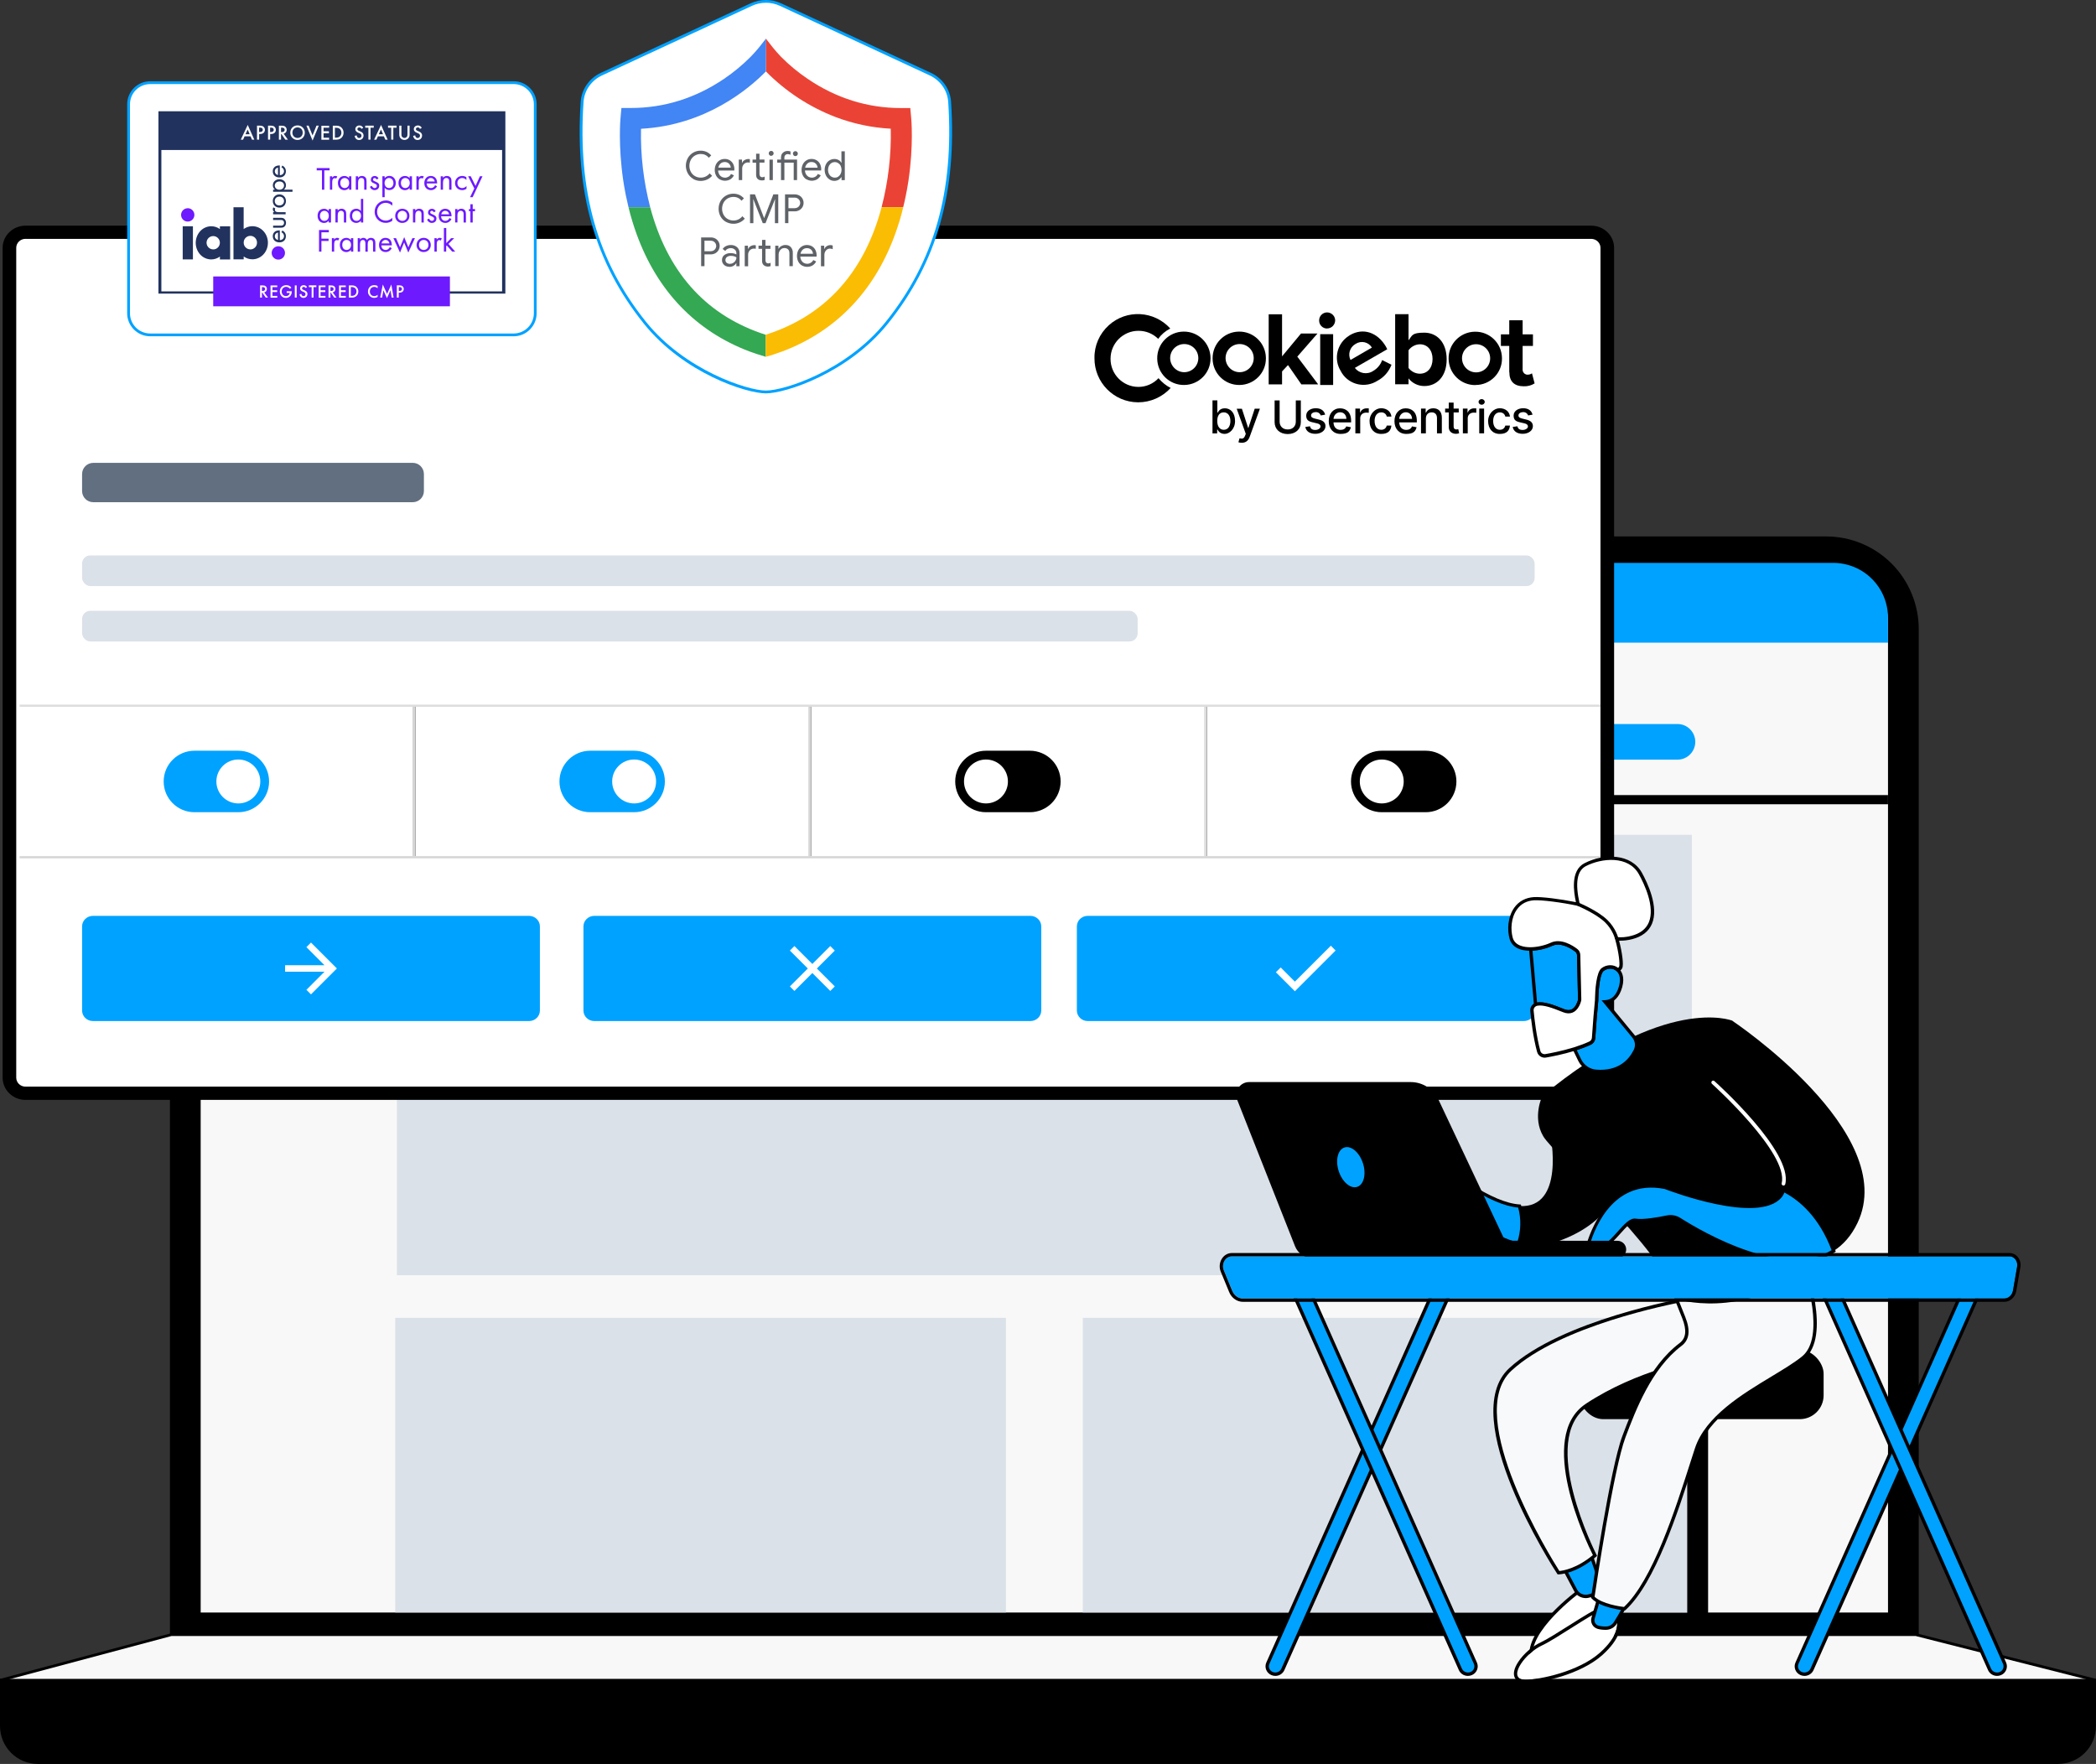 <?xml version="1.0" encoding="UTF-8"?><svg width="629.93" height="530.13" xmlns="http://www.w3.org/2000/svg" viewBox="0 0 629.93 530.13"><rect x="0" y="0" width="629.93" height="530.13" fill="#333333" stroke="none"/><defs><style>.cls-1{fill:#00a2ff;}.cls-2{fill:#ea4335;}.cls-3{fill:#616f80;}.cls-4{fill:#fff;}.cls-5{fill:#fbbc04;}.cls-6{fill:#4285f4;}.cls-7{fill:#34a853;}.cls-8{fill:#dbe1e8;}.cls-9{fill:#6d1afe;}.cls-10{fill:#21325e;}.cls-11{fill:#f8f9fb;}.cls-12{fill:#ddd;}.cls-13{fill:#00a2ff;}.cls-14{fill:#5f6368;}.cls-15{fill:#d6d6d6;}.cls-16{fill:#f8f8f8;}</style></defs><g id="Layer_1-2"><path d="M51.49,189.11c0-11.09,6.66-21.09,16.89-25.37,3.32-1.38,6.88-2.09,10.48-2.09h470c7.26,0,14.23,2.9,19.35,8.05,5.14,5.16,8.02,12.14,8.02,19.42v302.14H51.49V189.11Z"/><path d="M576.66,491.67H51.07V189.11c0-7.39,2.92-14.49,8.14-19.72,2.58-2.59,5.64-4.65,9.02-6.05,3.37-1.4,6.99-2.12,10.64-2.12h470c7.38.01,14.45,2.95,19.66,8.18,2.58,2.59,4.63,5.67,6.02,9.06,1.4,3.38,2.12,7.01,2.11,10.67v302.56h0ZM51.91,490.83h523.91V189.11c0-3.55-.7-7.07-2.06-10.35-1.35-3.28-3.34-6.26-5.84-8.77-2.5-2.51-5.47-4.5-8.74-5.86-3.27-1.36-6.78-2.06-10.32-2.06H78.86c-3.56,0-7.03.69-10.31,2.06-6.61,2.76-11.86,8.02-14.59,14.64-1.36,3.28-2.06,6.8-2.06,10.35v301.72h0Z"/><path class="cls-16" d="M575.76,491.26l53.75,13.64v9.61H.42v-9.61l51.07-13.63h524.26Z"/><path d="M629.93,514.93H0v-10.36l51.49-13.73h524.33l54.1,13.73v10.36ZM.85,514.08h628.23v-8.86l-53.37-13.54H51.56L.85,505.21v8.87Z"/><path d="M11.37,529.7c-1.44,0-2.86-.28-4.19-.83-1.33-.55-2.54-1.36-3.56-2.38-1.02-1.02-1.83-2.23-2.37-3.57-.55-1.33-.83-2.76-.83-4.21v-13.73h629.08v13.73c0,1.45-.29,2.87-.83,4.21-.55,1.33-1.36,2.55-2.38,3.57-1.02,1.02-2.21,1.83-3.55,2.38s-2.75.83-4.2.83H11.37Z"/><path d="M618.56,530.13H11.37c-1.49,0-2.97-.3-4.35-.87-1.38-.57-2.64-1.41-3.69-2.47-1.07-1.07-1.9-2.32-2.47-3.7-.57-1.39-.86-2.87-.86-4.37v-14.16h629.92v14.16c.01,3.03-1.19,5.93-3.33,8.06-1.05,1.07-2.3,1.9-3.69,2.47-1.38.57-2.84.87-4.35.87h.02ZM.85,505.41v13.32c0,1.4.27,2.75.8,4.05,1.62,3.94,5.46,6.52,9.72,6.52h607.19c1.39,0,2.74-.27,4.03-.81,2.58-1.07,4.63-3.13,5.69-5.71.53-1.28.8-2.66.8-4.05v-13.32H.85Z"/><path class="cls-16" d="M60.31,186.97c0-4.37,1.73-8.56,4.82-11.65,3.07-3.09,7.25-4.83,11.61-4.82h474.26c4.35,0,8.53,1.73,11.61,4.82,3.08,3.1,4.81,7.28,4.81,11.65v297.65H60.31V186.97Z"/><path class="cls-1" d="M118.73,203.73h24.43v12.25c0,6.77-5.48,12.25-12.22,12.25s-12.2-5.48-12.2-12.25v-12.25h0Z"/><path class="cls-1" d="M60.31,185.66c0-4.37,1.73-8.56,4.82-11.65,3.07-3.1,7.25-4.84,11.61-4.84h474.26c2.15,0,4.29.44,6.29,1.26,1.99.83,3.8,2.05,5.32,3.57,3.08,3.09,4.81,7.28,4.81,11.65v7.5H60.31v-7.5Z"/><path class="cls-4" d="M72.25,177.17c1.06,0,2.07.43,2.82,1.17.37.37.67.81.86,1.3.39.98.39,2.07,0,3.06-.21.48-.5.92-.86,1.3-.37.37-.81.67-1.3.86-.97.41-2.07.41-3.05,0-.48-.2-.92-.49-1.3-.86-.37-.37-.67-.82-.87-1.3-.4-.98-.4-2.08,0-3.06.2-.48.5-.92.87-1.29.37-.37.81-.67,1.3-.86.48-.2,1-.31,1.52-.31"/><path d="M72.25,185.58c-1.17,0-2.29-.47-3.11-1.3-.41-.41-.74-.9-.95-1.43-.22-.53-.33-1.11-.33-1.68,0-.59.11-1.15.33-1.69.23-.55.56-1.03.96-1.43.42-.42.89-.74,1.43-.96,1.07-.45,2.29-.45,3.36,0,.54.22,1.02.53,1.44.96.41.41.73.89.94,1.43.23.54.35,1.1.34,1.69,0,.58-.11,1.15-.34,1.69-.21.55-.54,1.03-.94,1.43-.41.42-.9.74-1.44.96-.54.21-1.1.33-1.68.33M72.26,177.59c-.46,0-.92.09-1.36.27-.43.18-.82.44-1.15.78-.67.66-1.05,1.57-1.05,2.52,0,.47.09.92.27,1.37.37.87,1.06,1.56,1.93,1.93.87.36,1.86.36,2.73,0,.44-.18.82-.44,1.15-.78.33-.34.59-.73.78-1.16.18-.44.27-.9.27-1.37,0-.95-.37-1.86-1.05-2.53-.33-.33-.72-.6-1.15-.78-.44-.17-.9-.27-1.37-.27"/><path class="cls-4" d="M85.53,177.17c1.05,0,2.06.43,2.82,1.17.37.37.66.81.87,1.3.39.98.39,2.07,0,3.06-.21.48-.5.93-.87,1.3-.37.37-.81.67-1.29.86-.97.41-2.07.41-3.05,0-.98-.4-1.76-1.18-2.16-2.17-.4-.98-.4-2.08,0-3.06.2-.48.5-.92.86-1.29.37-.37.81-.67,1.29-.86.48-.2,1-.31,1.53-.31"/><path d="M85.53,185.58c-1.79,0-3.39-1.08-4.07-2.73-.22-.53-.34-1.11-.34-1.68,0-.59.11-1.16.34-1.69.21-.55.54-1.03.95-1.43.41-.42.9-.74,1.43-.96,1.07-.45,2.3-.45,3.36,0,.54.22,1.02.53,1.43.96.41.41.73.89.95,1.43.22.54.34,1.1.34,1.69,0,.58-.11,1.15-.34,1.69-.22.55-.54,1.03-.95,1.43-.41.42-.9.74-1.44.96-.54.21-1.1.33-1.68.33h.01ZM85.53,177.59c-.47,0-.92.09-1.37.27-.43.18-.83.44-1.15.78-.67.66-1.05,1.57-1.05,2.52,0,.47.09.93.27,1.37.18.44.44.82.78,1.16.32.32.71.59,1.15.78.87.36,1.86.36,2.73,0,.44-.19.82-.45,1.15-.78.33-.33.59-.73.78-1.17.18-.43.27-.9.27-1.37,0-.48-.09-.93-.27-1.36-.17-.44-.44-.83-.78-1.16-.34-.33-.72-.59-1.15-.78-.43-.18-.89-.27-1.36-.27"/><path class="cls-4" d="M98.82,177.17c1.05,0,2.06.43,2.82,1.17.37.37.67.81.86,1.3.39.98.39,2.07,0,3.06-.21.48-.5.92-.86,1.3-.37.37-.81.67-1.3.86-.97.41-2.07.41-3.05,0-.98-.4-1.76-1.18-2.16-2.17-.4-.98-.4-2.08,0-3.06.2-.48.5-.92.86-1.29.37-.37.81-.67,1.3-.86.48-.2,1-.31,1.53-.31"/><path d="M98.82,185.58c-1.78,0-3.39-1.08-4.06-2.73-.22-.53-.34-1.11-.34-1.68,0-.58.11-1.15.34-1.69.22-.55.55-1.03.94-1.43.42-.42.9-.74,1.43-.96,1.07-.45,2.29-.45,3.36,0,.54.22,1.02.53,1.44.96.41.41.73.89.94,1.43.23.54.34,1.1.34,1.69,0,.58-.11,1.15-.34,1.69-.21.55-.54,1.03-.94,1.43-.82.83-1.94,1.29-3.11,1.3M98.82,177.59c-.47,0-.93.09-1.37.27-.44.18-.83.44-1.16.78-.67.66-1.05,1.57-1.05,2.52,0,.95.37,1.86,1.05,2.53.32.32.72.59,1.15.78.87.36,1.86.36,2.73,0,.44-.19.82-.45,1.15-.78.68-.67,1.05-1.58,1.05-2.53,0-.47-.09-.92-.27-1.37-.17-.44-.44-.83-.78-1.16-.33-.33-.72-.59-1.15-.78-.43-.18-.9-.27-1.36-.27h0ZM567.42,238.96H60.31v2.75h507.11v-2.75Z"/><path class="cls-1" d="M507.93,219.16c-.99-1-2.35-1.56-3.76-1.56h-46.54c-1.41,0-2.77.57-3.76,1.56-1,1.01-1.56,2.36-1.56,3.79s.55,2.78,1.56,3.78c.99,1.01,2.35,1.57,3.76,1.57h46.54c1.41,0,2.77-.56,3.76-1.57,2.09-2.09,2.09-5.47,0-7.56,0,0,0,0,0,0M437.45,219.16c-1-1-2.35-1.56-3.77-1.56h-46.54c-1.41,0-2.77.57-3.76,1.56-2.09,2.09-2.09,5.47,0,7.56,0,0,0,0,0,0,.99,1.01,2.35,1.58,3.76,1.58h46.54c1.41,0,2.77-.56,3.77-1.57,2.07-2.1,2.07-5.47,0-7.57M366.96,219.16c-1-1-2.35-1.56-3.76-1.56h-46.55c-1.41,0-2.77.57-3.76,1.56-2.09,2.09-2.09,5.47,0,7.56,0,0,0,0,0,0,1,1.01,2.35,1.58,3.76,1.58h46.55c1.4,0,2.77-.56,3.76-1.57,2.07-2.1,2.07-5.47,0-7.57M296.48,219.16c-1-1-2.35-1.56-3.76-1.56h-46.55c-1.41,0-2.77.57-3.76,1.56-2.09,2.09-2.09,5.47,0,7.56,0,0,0,0,0,0,1,1.01,2.35,1.58,3.76,1.58h46.55c1.4,0,2.77-.56,3.76-1.57,2.07-2.1,2.07-5.47,0-7.57M225.99,219.16c-1-1-2.35-1.56-3.76-1.56h-46.55c-1.4,0-2.77.57-3.76,1.56-2.09,2.09-2.09,5.47,0,7.56h0c.99,1.01,2.36,1.58,3.76,1.58h46.55c1.4,0,2.77-.56,3.76-1.57,2.07-2.1,2.07-5.47,0-7.57"/><path class="cls-8" d="M508.46,250.89H119.28v132.37h389.18v-132.37Z"/><path class="cls-8" d="M302.31,396.06H118.79v88.55h183.53v-88.55Z"/><path class="cls-8" d="M508.95,396.06h-183.53v88.55h183.53v-88.55Z"/><path class="cls-4" d="M477.01,69.8H8.88c-3.18,0-5.77,2.1-5.77,4.69v249.4c0,2.59,2.58,4.69,5.77,4.69h468.13c3.18,0,5.77-2.1,5.77-4.69V74.49c0-2.59-2.58-4.69-5.77-4.69Z"/><path d="M478.22,330.56H7.67c-3.8,0-6.88-2.99-6.88-6.67V74.49c0-3.68,3.09-6.67,6.88-6.67h470.55c3.8,0,6.88,2.99,6.88,6.67v249.4c0,3.68-3.09,6.67-6.88,6.67ZM7.67,71.78c-1.54,0-2.79,1.21-2.79,2.7v249.4c0,1.49,1.25,2.7,2.79,2.7h470.55c1.54,0,2.79-1.21,2.79-2.7V74.49c0-1.49-1.25-2.7-2.79-2.7H7.67Z"/><rect class="cls-8" x="24.67" y="166.92" width="436.55" height="9.22" rx="2.46" ry="2.46"/><rect class="cls-8" x="24.67" y="183.57" width="317.24" height="9.22" rx="2.46" ry="2.46"/><path class="cls-1" d="M27.95,275.25h131.03c1.81,0,3.28,1.42,3.28,3.16v25.3c0,1.75-1.47,3.16-3.28,3.16H27.95c-1.81,0-3.28-1.42-3.28-3.16v-25.3c0-1.75,1.47-3.16,3.28-3.16Z"/><path class="cls-4" d="M93.46,283.28l-1.37,1.37,5.43,5.44h-11.84v1.95h11.84l-5.43,5.44,1.37,1.37,7.79-7.79-7.79-7.79Z"/><path class="cls-1" d="M178.63,275.25h131.03c1.81,0,3.28,1.42,3.28,3.16v25.3c0,1.75-1.47,3.16-3.28,3.16h-131.03c-1.81,0-3.28-1.42-3.28-3.16v-25.3c0-1.75,1.47-3.16,3.28-3.16Z"/><path class="cls-4" d="M250.89,285.68l-1.36-1.36-5.39,5.39-5.39-5.39-1.36,1.36,5.39,5.39-5.39,5.39,1.36,1.36,5.39-5.39,5.39,5.39,1.36-1.36-5.39-5.39,5.39-5.39Z"/><path class="cls-1" d="M326.92,275.25h131.03c1.81,0,3.28,1.42,3.28,3.16v25.3c0,1.75-1.47,3.16-3.28,3.16h-131.03c-1.81,0-3.28-1.42-3.28-3.16v-25.3c0-1.75,1.47-3.16,3.28-3.16Z"/><path class="cls-4" d="M389.16,295.02l-4.26-4.26-1.45,1.44,5.71,5.71,12.25-12.25-1.44-1.44-10.81,10.8Z"/><path d="M368.11,122.71c-1.4,0-1.88.85-2.14,1.3h-.11v-3.68h-1.46v9.93h1.4v-1.16h.11c.26.48.79,1.3,2.17,1.3s3.1-1.43,3.1-3.86-1.3-3.84-3.1-3.84l.03.03ZM367.79,129.17c-1.24,0-1.96-1.06-1.96-2.65s.66-2.59,1.96-2.59,1.99,1.11,1.99,2.59-.66,2.65-1.99,2.65Z"/><path d="M375.2,128.62h-.08l-1.88-5.77h-1.56l2.73,7.54-.19.48c-.37,1.01-.87,1.06-1.69.85l-.34,1.19c.19.08.56.16,1.01.16,1.22,0,1.96-.64,2.38-1.8l3.07-8.44h-1.56l-1.91,5.8h.03Z"/><path d="M389.44,126.74c0,1.35-.93,2.33-2.43,2.33s-2.43-.98-2.43-2.33v-6.4h-1.51v6.54c0,2.09,1.56,3.57,3.94,3.57s3.94-1.48,3.94-3.57v-6.54h-1.51v6.4Z"/><path d="M396.38,126.1l-1.19-.29c-.82-.19-1.19-.48-1.16-.98,0-.58.64-.98,1.43-.98s1.32.5,1.48,1.01l1.32-.24c-.29-1.16-1.22-1.93-2.81-1.93s-2.88.87-2.88,2.2.66,1.77,2.04,2.06l1.24.29c.71.16,1.03.48,1.03.95s-.64,1.03-1.59,1.03-1.4-.37-1.59-1.11l-1.4.21c.24,1.32,1.35,2.06,3.02,2.06s3.04-.95,3.04-2.3c0-1.03-.66-1.69-2.04-1.99h.05Z"/><path d="M402.78,122.71c-2.09,0-3.44,1.59-3.44,3.86s1.35,3.84,3.55,3.84,2.78-.82,3.1-2.01l-1.38-.26c-.26.69-.87,1.06-1.72,1.06-1.24,0-2.09-.82-2.12-2.25h5.29v-.5c0-2.7-1.61-3.73-3.31-3.73h.03ZM400.77,125.89c.08-1.06.85-1.99,1.99-1.99s1.85.85,1.88,1.99h-3.86Z"/><path d="M408.82,123.98h-.08v-1.19h-1.4v7.44h1.46v-4.55c0-.98.74-1.67,1.8-1.67s.66.05.77.11v-1.4h-.64c-.9,0-1.64.48-1.93,1.27h.03Z"/><path d="M415.14,123.93c.93,0,1.48.58,1.64,1.27h1.4c-.16-1.51-1.4-2.51-3.1-2.51s-3.47,1.59-3.47,3.86,1.3,3.86,3.49,3.86,2.91-1.06,3.07-2.51h-1.4c-.19.82-.82,1.27-1.64,1.27-1.22,0-2.01-1.03-2.01-2.65s.79-2.59,2.01-2.59Z"/><path d="M422.53,122.71c-2.06,0-3.44,1.59-3.44,3.86s1.35,3.84,3.55,3.84,2.78-.82,3.1-2.01l-1.38-.26c-.26.69-.87,1.06-1.72,1.06-1.24,0-2.06-.82-2.12-2.25h5.29v-.5c0-2.7-1.61-3.73-3.31-3.73h.03ZM420.51,125.89c.08-1.06.85-1.99,1.99-1.99s1.85.85,1.88,1.99h-3.86Z"/><path d="M430.78,122.71c-1.11,0-1.85.5-2.2,1.3h-.11v-1.22h-1.4v7.44h1.46v-4.42c0-1.19.71-1.88,1.75-1.88s1.59.66,1.59,1.72v4.58h1.46v-4.74c0-1.8-1.03-2.78-2.54-2.78h0Z"/><path d="M437.74,129.07c-.48,0-.87-.16-.87-1.01v-4.1h1.54v-1.16h-1.54v-1.8h-1.46v1.8h-1.09v1.16h1.09v4.42c0,1.35,1.03,2.01,2.17,1.99.48,0,.77-.11.95-.16l-.26-1.22c-.11,0-.29.08-.53.08h0Z"/><path d="M441.13,123.98h-.08v-1.19h-1.4v7.44h1.46v-4.55c0-.98.74-1.67,1.8-1.67s.66.05.77.11v-1.4h-.64c-.9,0-1.64.48-1.93,1.27h.03Z"/><path d="M445.29,119.94c-.5,0-.93.4-.93.85s.42.85.93.85.93-.4.93-.85-.42-.85-.93-.85Z"/><rect x="444.57" y="122.79" width="1.46" height="7.44"/><path d="M450.77,123.93c.93,0,1.48.58,1.64,1.27h1.4c-.16-1.51-1.4-2.51-3.1-2.51s-3.47,1.59-3.47,3.86,1.3,3.86,3.49,3.86,2.91-1.06,3.07-2.51h-1.4c-.19.82-.82,1.27-1.64,1.27-1.22,0-2.01-1.03-2.01-2.65s.82-2.59,2.01-2.59Z"/><path d="M458.71,126.1l-1.19-.29c-.82-.19-1.19-.48-1.16-.98,0-.58.64-.98,1.43-.98s1.32.5,1.48,1.01l1.32-.24c-.29-1.16-1.22-1.93-2.81-1.93s-2.88.87-2.88,2.2.66,1.77,2.04,2.06l1.24.29c.71.16,1.03.48,1.03.95s-.64,1.03-1.59,1.03-1.4-.37-1.59-1.11l-1.4.21c.24,1.32,1.35,2.06,3.02,2.06s3.04-.95,3.04-2.3c0-1.03-.66-1.69-2.04-1.99h.05Z"/><polygon points="396.14 115.49 389.89 107.18 395.95 100.24 391 100.24 385.31 107.1 385.31 94.45 381.29 94.45 381.29 115.52 385.31 115.52 385.31 111.62 387.09 109.72 391.11 115.52 396.14 115.52 396.14 115.49"/><path d="M398.78,98.71h.08c1.32,0,2.38-1.09,2.41-2.41,0-1.32-1.09-2.38-2.41-2.41-1.3,0-2.38,1.03-2.41,2.36v.08c0,1.32,1.03,2.38,2.36,2.41l-.03-.03Z"/><polygon points="396.77 115.7 400.66 115.7 400.66 115.7 400.66 100.43 396.77 100.43 396.77 115.7"/><path d="M453.62,111.86c0,2.81,1.51,4.23,4.31,4.23,1.19.05,2.33-.26,3.28-.87l-.79-3.02c-.4.29-.9.42-1.4.4h-.11c-.82-.11-1.4-.87-1.3-1.72v-6.91h3.1v-3.49h-3.1v-4.23h-4.02v4.23h-2.51v3.49h2.51v7.91h0l.03-.03Z"/><path d="M423.32,113.72c1.14,1.46,2.88,2.3,4.74,2.3,3.81,0,6.72-2.91,6.72-8.02s-2.91-8.02-6.72-8.02-3.6.85-4.74,2.3v-7.86h-4.02v21.07h4.02v-1.8.03ZM423.32,105.27c.79-1.09,2.06-1.77,3.41-1.8,2.3,0,3.81,1.8,3.81,4.42s-1.51,4.42-3.81,4.42c-1.35,0-2.59-.66-3.41-1.72v-5.32Z"/><path d="M412.71,111.47c-1.8,1.22-4.23.79-5.53-.9l9.74-5.61-.4-.79c-2.51-4.29-6.83-5.74-10.75-3.49-.11.08-.24.13-.32.21-3.65,2.28-4.76,7.04-2.49,10.64.11.21.24.4.32.58,2.3,3.6,7.09,4.63,10.69,2.33,1.96-1.03,3.44-2.75,4.23-4.82l-2.81-1.4c-.48,1.38-1.43,2.54-2.73,3.28l.03-.03ZM407.39,103.37s.05,0,.08-.05c1.67-1.03,3.84-.53,4.84,1.14l-6.43,3.73c-.85-1.77-.19-3.86,1.51-4.82Z"/><path d="M348.18,113.66c-1.56,1.67-3.76,2.62-6.03,2.62-4.66,0-8.42-3.81-8.39-8.47,0-4.63,3.78-8.42,8.44-8.39,2.2,0,4.29.85,5.88,2.41.93-1.3,2.17-2.36,3.63-3.1-4.84-5.37-13.13-5.82-18.47-.98-2.81,2.54-4.39,6.14-4.31,9.9-.05,7.25,5.8,13.21,13.05,13.26h.11c3.71,0,7.25-1.59,9.74-4.31-1.4-.71-2.62-1.72-3.63-2.91v-.03Z"/><path d="M355.7,99.66c-4.42.05-7.99,3.68-7.91,8.13.05,4.42,3.68,7.99,8.13,7.91h0c4.39-.05,7.94-3.65,7.89-8.02v-.11c-.05-4.42-3.68-7.99-8.13-7.91h.03ZM355.91,111.86c-2.3,0-4.21-1.91-4.23-4.23,0-2.33,1.88-4.23,4.23-4.23s4.23,1.88,4.23,4.23-1.91,4.23-4.23,4.23Z"/><path d="M372.34,99.66c-4.42.05-7.97,3.68-7.91,8.13.05,4.42,3.68,7.99,8.13,7.91h0c4.39-.05,7.94-3.65,7.89-8.02v-.11c-.05-4.42-3.68-7.99-8.13-7.91h.03ZM372.56,111.86c-2.33,0-4.21-1.91-4.23-4.23,0-2.33,1.88-4.23,4.23-4.23s4.23,1.88,4.23,4.23-1.91,4.23-4.23,4.23Z"/><path d="M443.49,115.7h0c4.42,0,7.97-3.63,7.91-7.99v-.11c-.05-4.42-3.68-7.99-8.13-7.91-4.42.05-7.99,3.68-7.91,8.13.05,4.42,3.68,7.99,8.13,7.91v-.03ZM443.62,103.45c2.33,0,4.23,1.88,4.23,4.23s-1.88,4.23-4.23,4.23-4.21-1.91-4.23-4.23c0-2.36,1.91-4.23,4.23-4.23Z"/><path class="cls-3" d="M28.03,139.1h96.01c1.86,0,3.36,1.51,3.36,3.37v5.1c0,1.86-1.5,3.36-3.36,3.36H28.03c-1.86,0-3.36-1.51-3.36-3.36v-5.1c0-1.86,1.51-3.36,3.36-3.36"/><rect class="cls-12" x="5.89" y="211.76" width="475.12" height=".66"/><path class="cls-1" d="M58.43,225.62h13.2c5.1,0,9.24,4.14,9.24,9.24h0c0,5.1-4.14,9.24-9.24,9.24h-13.2c-5.1,0-9.24-4.14-9.24-9.24h0c0-5.1,4.14-9.24,9.24-9.24Z"/><circle class="cls-4" cx="71.63" cy="234.86" r="6.6"/><rect x="124.18" y="212.42" width=".66" height="44.87"/><rect class="cls-15" x="124.18" y="212.42" width=".66" height="44.87"/><path class="cls-1" d="M177.38,225.62h13.2c5.1,0,9.24,4.14,9.24,9.24h0c0,5.1-4.14,9.24-9.24,9.24h-13.2c-5.1,0-9.24-4.14-9.24-9.24h0c0-5.1,4.14-9.24,9.24-9.24Z"/><circle class="cls-4" cx="190.58" cy="234.86" r="6.6"/><rect x="243.12" y="212.42" width=".66" height="44.87"/><rect class="cls-15" x="243.12" y="212.42" width=".66" height="44.87"/><path d="M296.32,225.62h13.2c5.1,0,9.24,4.14,9.24,9.24h0c0,5.1-4.14,9.24-9.24,9.24h-13.2c-5.1,0-9.24-4.14-9.24-9.24h0c0-5.1,4.14-9.24,9.24-9.24Z"/><circle class="cls-4" cx="296.32" cy="234.86" r="6.6"/><rect x="362.06" y="212.42" width=".66" height="44.87"/><rect class="cls-12" x="362.06" y="212.42" width=".66" height="44.87"/><path d="M415.27,225.62h13.2c5.1,0,9.24,4.14,9.24,9.24h0c0,5.1-4.14,9.24-9.24,9.24h-13.2c-5.1,0-9.24-4.14-9.24-9.24h0c0-5.1,4.14-9.24,9.24-9.24Z"/><circle class="cls-4" cx="415.27" cy="234.86" r="6.6"/><rect class="cls-15" x="5.89" y="257.3" width="475.12" height=".66"/><g id="d"><path class="cls-4" d="M283.67,25.69c1.02,1.46,1.61,3.17,1.74,4.94,2.1,31.82-7.27,51.9-18.87,66.36-11.59,14.46-30.24,20.82-36.35,20.82s-24.77-6.36-36.36-20.81c-11.59-14.45-20.97-34.54-18.87-66.36.12-1.77.72-3.47,1.73-4.94,1.03-1.48,2.43-2.66,4.07-3.41L225.79,1.37c1.38-.64,2.87-.96,4.39-.96,1.51,0,3.01.32,4.38.96l45.05,20.91c1.64.76,3.05,1.94,4.07,3.41h0Z"/></g><path class="cls-1" d="M230.18,118.22c-5.86,0-24.71-6.04-36.7-20.98-14.73-18.35-20.75-39.53-18.96-66.64.12-1.83.75-3.62,1.81-5.15,1.07-1.53,2.53-2.76,4.23-3.55L225.62.99c2.9-1.32,6.22-1.32,9.12,0l45.05,20.91c1.7.79,3.16,2.01,4.23,3.55,1.06,1.53,1.69,3.32,1.81,5.15,1.8,27.11-4.23,48.29-18.95,66.64-11.98,14.94-30.85,20.98-36.69,20.98M230.18.83c-1.46,0-2.91.32-4.21.93l-45.04,20.91c-1.57.72-2.91,1.85-3.9,3.26-.98,1.39-1.55,3.03-1.66,4.73-1.78,26.88,4.18,47.87,18.77,66.05,11.65,14.52,30.5,20.67,36.04,20.67s24.22-5.95,36.03-20.67c14.58-18.17,20.55-39.17,18.77-66.05-.11-1.7-.68-3.34-1.66-4.73-.99-1.41-2.34-2.54-3.9-3.27L234.38,1.75c-1.32-.61-2.75-.93-4.2-.93h0Z"/><path class="cls-4" d="M204.75,32.74l-14.03,2.34-1.3,10.68,4.41,23.43,13.26,21.36,23.36,14.06,13.51-7.03,17.14-16.93,9.61-22.65v-22.92h-12.2l-16.88-8.85-11.17-9.37-5.21,6.23-20.51,9.63v.02Z"/><path class="cls-2" d="M272.52,57.34c.19-1.06.37-2.11.53-3.13v-.07c1.55-10.52.84-18.36.79-18.8l-.26-2.87h-2.86c-10,0-19.41-2.95-27.98-8.77-2.91-1.96-5.61-4.2-8.07-6.69-.82-.87-1.61-1.76-2.37-2.69l-2.1-2.69-.07.08.06,9.76c5.93,6.02,13.08,10.7,20.97,13.72,5.3,2.01,10.88,3.19,16.55,3.49.17,7.95-.76,15.86-2.75,23.56h6.5c.29-1.18.55-2.37.8-3.57,0-.04,0-.07,0-.08.02-.03,0-.08.02-.09.08-.32.13-.64.19-.94l.05-.27.02.04h0Z"/><path class="cls-6" d="M230.18,11.67v-.03l-2.19,2.77c-.79.94-1.56,1.8-2.31,2.58-2.47,2.49-5.17,4.73-8.06,6.69-8.58,5.81-18,8.77-27.99,8.77h-2.87l-.26,2.87c-.05.44-.74,8.29.79,18.81.23,1.45.46,2.94.78,4.49.26,1.25.53,2.47.81,3.63h6.52c-1.99-7.69-2.92-15.61-2.75-23.55,19.41-1.04,32.35-11.95,37.53-17.23v-9.84.03s0,0,0,0Z"/><path class="cls-7" d="M230.12,100.61c-17.27-5.53-28.79-17.87-34.26-36.69-.17-.55-.32-1.09-.45-1.64h-6.52c.32,1.35.71,2.77,1.16,4.25.42,1.37.85,2.68,1.3,3.89,6.2,17.07,17.78,29.1,33.83,35.18l.36.13.17.06c.53.2,1.07.39,1.63.57l.18.06.18.05c.83.27,1.65.54,2.43.76v-6.63Z"/><path class="cls-5" d="M271.45,62.27h-6.5c-.15.54-.3,1.09-.45,1.65-5.48,18.85-17.08,31.17-34.38,36.68v6.63l.92-.25h.04c.31-.08.67-.19,1.46-.46l.24-.09.43-.15c.32-.1.69-.24,1.12-.39.18-.06.34-.13.53-.18l.25-.09c16.51-6.22,28.3-18.74,34.37-36.56.28-.82.55-1.66.83-2.54.46-1.48.83-2.91,1.15-4.25h0Z"/><path class="cls-14" d="M208.32,53.74c-.67-.39-1.23-.95-1.6-1.63-.79-1.44-.79-3.18,0-4.61.79-1.39,2.27-2.25,3.87-2.22.6,0,1.21.12,1.77.37.53.25,1,.61,1.39,1.05l-.73.72c-.29-.37-.66-.67-1.08-.87-.42-.19-.87-.28-1.33-.27-.6,0-1.2.15-1.72.45-.52.3-.95.73-1.24,1.25-.62,1.16-.62,2.55,0,3.71.3.52.72.96,1.24,1.25.53.3,1.12.45,1.72.44.51,0,1.02-.11,1.48-.33.46-.22.86-.55,1.18-.95l.75.72c-.4.48-.91.87-1.48,1.13-.67.3-1.4.45-2.13.43-.73-.03-1.44-.24-2.08-.59v-.04ZM216.29,53.91c-.46-.28-.84-.68-1.09-1.17-.27-.52-.4-1.09-.39-1.68,0-.56.12-1.13.36-1.64.24-.49.6-.91,1.05-1.2.46-.3,1.01-.46,1.56-.45.55-.02,1.08.12,1.56.41.44.27.79.66,1.02,1.12.24.51.36,1.07.35,1.63,0,.11-.01.22-.04.32h-4.84c0,.42.13.82.33,1.19.19.31.46.56.77.73.3.15.63.23.97.23.37,0,.74-.11,1.06-.3.32-.19.58-.48.75-.81l.86.41c-.25.48-.62.9-1.07,1.19-.49.28-1.05.43-1.6.43s-1.12-.15-1.61-.43h0ZM219.63,50.39c-.02-.27-.09-.53-.22-.77-.13-.27-.34-.5-.6-.66-.32-.19-.68-.28-1.05-.26-.45,0-.89.16-1.22.46-.34.33-.57.76-.66,1.22h3.75ZM222.03,47.96h.97v.98h.06c.13-.36.39-.66.73-.84.34-.2.73-.31,1.13-.31.15,0,.28,0,.44.03v1.05c-.18-.03-.37-.04-.55-.05-.24,0-.47.03-.69.13-.22.09-.41.23-.57.4-.33.37-.51.85-.49,1.35v3.43h-1.03v-6.17h0ZM228.25,54.12c-.2-.08-.37-.19-.53-.33-.16-.14-.28-.32-.36-.52-.08-.24-.12-.49-.12-.75v-3.62h-1.07v-.94h1.07v-1.76h1.02v1.74h1.49v.93h-1.49v3.37c-.01.26.05.53.2.75.08.09.19.17.31.21.12.05.24.07.36.06.23,0,.47-.08.68-.19v1c-.12.05-.24.09-.36.12-.16.03-.32.04-.48.03-.24,0-.47-.04-.69-.11h0ZM231.25,46.61c-.07-.07-.13-.15-.16-.24-.04-.09-.06-.19-.05-.29,0-.09.02-.19.05-.28.11-.27.38-.45.68-.45.2,0,.38.07.53.21.14.14.21.32.21.52,0,.1-.02.19-.05.28-.07.19-.22.33-.41.41-.09.04-.19.06-.29.07-.1,0-.2-.02-.29-.07-.09-.04-.17-.09-.24-.17h0ZM231.26,47.97h1.01v6.16h-1.01v-6.16ZM234.72,48.89h-1.13v-.94h1.13v-.66c0-.36.08-.71.26-1.02.18-.28.43-.51.72-.67.3-.16.64-.24.98-.23.31,0,.61.04.9.14v1.01c-.14-.05-.28-.1-.4-.15-.15-.03-.3-.05-.46-.06-.26,0-.5.1-.69.29-.1.11-.18.23-.23.36-.05.14-.07.29-.06.44v.55h3.81v6.17h-1.01v-5.24h-2.8v5.24h-1.02v-5.24h-.02ZM238.52,46.66c-.14-.14-.22-.32-.22-.51,0-.09.02-.19.07-.28.03-.09.09-.17.16-.24.1-.1.24-.17.38-.19.14-.03.29-.01.42.05.28.11.46.39.45.69,0,.1-.01.19-.05.28-.04.09-.09.17-.16.24-.07.07-.16.12-.25.16-.09.04-.18.06-.28.06-.1,0-.2-.02-.29-.06-.09-.03-.18-.09-.25-.16v-.02l.02-.02ZM242.37,53.91c-.46-.28-.84-.68-1.08-1.17-.27-.52-.4-1.1-.39-1.68,0-.57.12-1.13.36-1.64.24-.49.6-.91,1.06-1.2.46-.31,1.01-.46,1.56-.45.55-.02,1.09.13,1.56.41.44.27.8.66,1.02,1.12.29.6.41,1.28.32,1.94h-4.85c0,.41.13.82.34,1.18.19.31.45.56.76.73.3.16.63.24.97.24.37,0,.74-.1,1.06-.3.32-.2.58-.48.74-.82l.87.42c-.25.48-.62.89-1.07,1.19-.49.28-1.05.43-1.61.44-.56,0-1.12-.16-1.61-.44v.03ZM245.72,50.39c-.03-.27-.1-.53-.22-.77-.14-.27-.34-.5-.6-.66-.32-.19-.68-.28-1.05-.26-.45-.02-.89.15-1.21.46-.35.33-.58.76-.66,1.23h3.74ZM249.28,53.91c-.45-.28-.82-.69-1.05-1.17-.26-.52-.39-1.1-.39-1.68,0-.59.12-1.17.39-1.69.47-.97,1.46-1.59,2.54-1.59.46,0,.88.1,1.27.32.34.18.63.47.84.8h.05l-.05-.86v-2.56h1.02v8.66h-.98v-.9h-.05c-.21.32-.5.6-.84.8-.39.21-.82.32-1.27.32-.52,0-1.04-.14-1.48-.43h0ZM251.89,53.11c.32-.21.57-.49.74-.83.19-.38.29-.81.29-1.23,0-.43-.1-.85-.28-1.23-.17-.34-.43-.62-.75-.82-.3-.19-.65-.29-1-.29-.35,0-.7.1-1,.29-.32.2-.58.49-.76.82-.18.38-.28.81-.28,1.24s.1.84.28,1.23c.17.33.43.62.76.82.61.38,1.4.38,2.01,0M218.15,66.67c-.68-.39-1.23-.95-1.61-1.63-.38-.71-.58-1.5-.57-2.31,0-.8.19-1.59.58-2.3.38-.68.93-1.24,1.61-1.63.68-.4,1.48-.6,2.27-.59.61,0,1.2.12,1.76.36.53.24,1.01.61,1.39,1.05l-.73.71c-.29-.37-.65-.67-1.07-.87-.42-.19-.88-.29-1.34-.28-.6,0-1.2.15-1.72.44-.52.29-.95.73-1.24,1.25-.62,1.16-.62,2.55,0,3.71.29.53.72.96,1.24,1.25s1.12.45,1.72.44c.52,0,1.02-.11,1.48-.33.46-.23.87-.55,1.18-.96l.74.72c-.4.48-.9.86-1.47,1.13-.67.31-1.4.46-2.13.42-.73-.03-1.45-.24-2.09-.59h.03ZM225.41,58.41h1.48l2.74,7.1h.05l2.74-7.1h1.48v8.66h-1.01v-5.5l.05-1.65h-.05l-2.82,7.15h-.83l-2.82-7.15h-.05l.05,1.65v5.5h-1.01v-8.66h-.02ZM235.94,58.41h2.9c.46,0,.92.11,1.33.32s.74.53.98.92c.23.4.36.85.36,1.32s-.13.92-.36,1.31c-.24.39-.58.7-.98.92-.41.21-.86.32-1.33.32h-1.9v3.54h-1.01v-8.66h.01ZM238.87,62.56c.59.01,1.14-.3,1.42-.82.13-.23.2-.49.2-.76-.01-.88-.74-1.59-1.62-1.58,0,0,0,0,0,0h-1.91v3.17h1.91ZM210.72,71.35h2.9c.46,0,.92.1,1.34.32.82.44,1.34,1.3,1.33,2.23,0,.46-.13.92-.36,1.31-.24.39-.57.7-.97.92-.42.21-.88.32-1.34.32h-1.89v3.54h-1.01v-8.66h0ZM213.64,75.5c.3,0,.6-.08.85-.23.23-.15.43-.35.56-.59.13-.23.2-.49.2-.76,0-.27-.07-.53-.2-.76-.28-.52-.83-.83-1.42-.82h-1.91v3.17h1.91ZM218.09,79.94c-.34-.16-.62-.42-.82-.74-.2-.32-.3-.68-.28-1.05-.01-.3.05-.59.17-.86.12-.27.32-.5.56-.67.54-.38,1.19-.57,1.84-.55.34,0,.69.04,1.03.12.25.06.49.15.72.28v-.37c0-.21-.04-.42-.12-.61-.08-.19-.21-.36-.37-.49-.34-.29-.77-.44-1.21-.43-.33,0-.66.08-.96.23-.28.14-.52.35-.69.62l-.77-.59c.25-.37.59-.68.99-.87.44-.21.92-.32,1.4-.32.72-.04,1.42.19,1.97.67.49.46.75,1.12.71,1.79v3.91h-.96v-.89h-.05c-.19.32-.46.58-.79.76-.36.21-.78.32-1.19.32-.42,0-.83-.09-1.2-.26h.02ZM220.34,79.03c.29-.17.54-.42.71-.71.18-.29.28-.64.27-.98-.22-.14-.46-.25-.71-.32-.29-.08-.59-.12-.89-.12-.45-.03-.9.09-1.27.35-.41.33-.55.89-.34,1.37.07.14.17.26.29.36.28.22.63.32.98.31.33,0,.67-.09.95-.27h.01ZM223.82,73.84h.98v.98h.05c.15-.35.4-.65.73-.84.48-.27,1.03-.37,1.57-.27v1.05c-.18-.04-.37-.05-.55-.05-.48,0-.94.18-1.27.53-.33.38-.51.86-.49,1.36v3.43h-1.02v-6.19ZM230.04,79.99c-.19-.08-.37-.18-.53-.32-.15-.15-.28-.33-.36-.53-.08-.24-.12-.49-.12-.74v-3.62h-1.07v-.95h1.07v-1.73h1.03v1.73h1.49v.95h-1.49v3.36c-.03.26.05.53.2.75.08.09.18.16.3.21.12.04.24.06.37.06.24,0,.47-.07.67-.2v1.01c-.12.05-.24.09-.37.11-.16.03-.32.04-.47.04-.23,0-.46-.04-.68-.12h-.02ZM232.97,73.84h.98v.91h.05c.19-.33.47-.61.81-.8.36-.2.77-.32,1.19-.32.63-.05,1.25.18,1.68.64.42.49.63,1.12.59,1.77v3.95h-1.02v-3.8c0-.58-.13-.99-.41-1.25-.31-.27-.71-.41-1.12-.39-.32,0-.64.09-.89.28-.26.19-.47.44-.6.73-.15.3-.22.62-.22.95v3.46h-1.02v-6.15h0ZM240.99,79.78c-.46-.28-.84-.68-1.08-1.16-.26-.52-.39-1.1-.39-1.69,0-.56.12-1.13.36-1.65.24-.49.6-.9,1.06-1.19.46-.31,1.01-.46,1.56-.46.55,0,1.09.13,1.56.41.44.27.8.66,1.02,1.13.24.5.36,1.07.35,1.63,0,.11-.01.21-.03.32h-4.87c0,.42.13.83.34,1.19.18.31.44.56.76.72.3.17.63.25.97.24.77,0,1.48-.43,1.82-1.12l.87.43c-.25.48-.62.9-1.08,1.19-1,.57-2.22.57-3.22,0h0ZM244.34,76.27c-.02-.27-.1-.53-.22-.78-.14-.27-.34-.49-.6-.65-.32-.19-.69-.28-1.06-.26-.45-.01-.88.16-1.21.46-.35.33-.58.76-.66,1.23h3.75ZM246.73,73.84h.98v.99h.05c.13-.35.37-.65.69-.84.32-.21.7-.33,1.09-.33.24,0,.48.04.72.12v1.12c-.27-.13-.57-.2-.87-.19-.29,0-.58.09-.82.26-.26.17-.46.4-.59.68-.15.28-.23.6-.22.92v3.46h-1.03v-6.18h0Z"/><g id="f"><path class="cls-4" d="M45.13,24.84h109.25c3.58,0,6.48,2.92,6.48,6.5v62.79c0,3.58-2.89,6.49-6.48,6.5,0,0,0,0,0,0H45.13c-3.58,0-6.48-2.91-6.48-6.5,0,0,0,0,0,0V31.35c0-3.58,2.9-6.49,6.48-6.5"/></g><path class="cls-10" d="M151.89,33.44H47.62v54.8h104.26v-54.8Z"/><path class="cls-4" d="M150.91,45.08H48.5v42.49h102.4v-42.49h0Z"/><path class="cls-9" d="M135.22,83.09h-71.14v8.96h71.14v-8.96ZM97.47,51.2v5.81h-.71v-5.81h-1.58v-.69h3.87v.69h-1.58ZM99.14,52.98h.69v.43c.07-.11.37-.54.92-.54.21,0,.45.07.62.17l-.33.63c-.11-.09-.25-.13-.4-.13-.22-.01-.43.08-.56.25-.12.15-.24.43-.24,1.09v2.13h-.69v-4.04h0ZM104.9,52.98h.69v4.04h-.69v-.56c-.32.43-.84.69-1.38.69-1.02,0-1.96-.71-1.96-2.15s.93-2.11,1.96-2.11c.77,0,1.19.43,1.38.68v-.57ZM102.27,54.99c0,.87.49,1.53,1.33,1.53s1.33-.71,1.33-1.52c0-1.05-.71-1.5-1.33-1.5-.69,0-1.33.51-1.33,1.49M106.92,52.98h.69v.46c.27-.36.7-.57,1.16-.56.47,0,.92.19,1.15.55.2.31.24.63.24,1.07v2.51h-.7v-2.48c0-.24-.02-.52-.18-.74-.13-.18-.35-.3-.67-.3-.27-.01-.53.1-.7.32-.27.32-.29.8-.29,1.08v2.12h-.69v-4.04h0ZM113.15,53.91c-.1-.24-.31-.41-.56-.41s-.48.14-.48.46c0,.3.18.38.65.57.58.25.85.43,1.01.63.18.2.2.43.2.65,0,.84-.61,1.33-1.39,1.33-.65.01-1.22-.41-1.4-1.03l.6-.26c.07.21.32.67.82.67.45,0,.67-.33.67-.64,0-.38-.27-.51-.65-.68-.49-.21-.8-.37-.98-.59-.13-.16-.2-.37-.18-.58,0-.71.49-1.14,1.18-1.14.21,0,.79.05,1.11.74l-.57.31v-.02ZM115.61,59.26h-.69v-6.29h.69v.56c.34-.42.85-.67,1.39-.67,1.26,0,1.96,1.05,1.96,2.14s-.7,2.12-1.94,2.12c-.55.01-1.08-.24-1.41-.69v2.82ZM118.24,55.01c0-.99-.68-1.52-1.33-1.52s-1.33.54-1.33,1.51c0,.83.52,1.51,1.35,1.51s1.32-.69,1.32-1.5h0ZM123.11,52.98h.7v4.04h-.7v-.56c-.32.44-.84.69-1.38.69-1.02,0-1.97-.71-1.97-2.15s.94-2.11,1.97-2.11c.78,0,1.19.43,1.38.68v-.57ZM120.49,54.99c0,.87.48,1.53,1.32,1.53s1.34-.71,1.34-1.52c0-1.05-.71-1.5-1.34-1.5-.69,0-1.32.51-1.32,1.49M125.13,52.98h.7v.43c.2-.32.54-.52.92-.54.21,0,.44.07.62.17l-.32.63c-.12-.08-.26-.13-.41-.13-.22-.01-.43.08-.56.25-.12.15-.23.43-.23,1.09v2.13h-.7v-4.04h0ZM131.35,55.99c-.12.23-.3.46-.5.65-.37.33-.84.51-1.33.5-.97,0-2-.62-2-2.12,0-1.2.74-2.14,1.95-2.14.6-.02,1.17.25,1.53.74.25.36.39.99.38,1.52h-3.14c0,.83.57,1.38,1.28,1.38.3,0,.59-.1.82-.3.18-.16.32-.35.42-.56l.58.32h0ZM130.66,54.55c-.11-.63-.58-1.06-1.19-1.06s-1.07.45-1.19,1.06h2.37ZM132.45,52.98h.69v.46c.27-.36.7-.57,1.16-.56.48,0,.91.19,1.15.55.2.31.24.63.24,1.07v2.51h-.7v-2.48c0-.24,0-.52-.18-.74-.16-.2-.4-.31-.66-.3-.27-.02-.54.1-.71.32-.27.32-.3.8-.3,1.08v2.12h-.69v-4.04h0ZM140.17,54.11c-.31-.38-.77-.6-1.26-.61-.75,0-1.44.53-1.44,1.51s.7,1.51,1.43,1.51c.51,0,.99-.24,1.3-.64v.83c-.37.28-.82.43-1.28.43-1.26,0-2.16-.9-2.16-2.12s.92-2.14,2.16-2.14c.45,0,.89.13,1.25.39v.83h-.01ZM142.54,56.63l-1.85-3.66h.79l1.43,2.89,1.32-2.89h.78l-2.96,6.29h-.78l1.28-2.63Z"/><path class="cls-4" d="M75.3,40.97h-1.79l-.46,1.01h-.69l2.09-4.44,1.98,4.44h-.69l-.44-1.01h0ZM75.05,40.35l-.62-1.42-.65,1.42h1.27ZM78.16,37.77c.27,0,.62.03.92.23.34.23.54.61.53,1.02,0,.35-.14.69-.41.92-.29.23-.66.35-1.03.32h-.29v1.7h-.64v-4.2h.93-.01ZM77.88,39.67h.28c.55,0,.82-.27.82-.66,0-.23-.09-.65-.82-.65h-.29v1.3h0ZM81.46,37.77c.26,0,.61.03.92.23.33.23.53.61.52,1.02.01.35-.13.69-.4.92-.29.23-.66.35-1.03.32h-.28v1.7h-.64v-4.2h.92,0ZM81.17,39.67h.28c.56,0,.82-.27.82-.66,0-.23-.09-.65-.82-.65h-.28v1.3h0ZM84.56,37.77c.51,0,.83.06,1.1.25.32.23.5.59.5.98.02.57-.37,1.07-.92,1.18l1.3,1.8h-.78l-1.19-1.72h-.11v1.72h-.64v-4.2h.75,0ZM84.46,39.7h.2c.18,0,.89-.02.89-.69,0-.58-.56-.65-.87-.65h-.22v1.33ZM91.61,39.87c0,1.23-.93,2.19-2.19,2.19-1.18.02-2.15-.91-2.18-2.09,0-.03,0-.06,0-.1,0-1.23.92-2.18,2.18-2.18s2.19.95,2.19,2.18M90.97,39.87c0-.92-.64-1.58-1.55-1.58s-1.54.66-1.54,1.58.64,1.59,1.54,1.59,1.55-.66,1.55-1.59M92.76,37.77l1.17,2.93,1.18-2.93h.69l-1.86,4.48-1.85-4.48h.68ZM98.91,38.38h-1.67v1.07h1.61v.61h-1.61v1.33h1.67v.6h-2.32v-4.2h2.32v.61h0ZM100.89,37.77c.59,0,1.09.06,1.56.41.51.39.81,1,.81,1.69s-.29,1.31-.84,1.71c-.49.34-.95.4-1.54.4h-.86v-4.2h.88ZM100.65,41.38h.28c.31,0,.75-.03,1.11-.3.37-.29.58-.74.56-1.2.02-.47-.19-.91-.55-1.2-.37-.26-.82-.28-1.12-.28h-.28v2.99ZM78.81,85.77c.45,0,.73.05.97.21.28.2.45.52.44.87.01.49-.33.93-.82,1.03l1.15,1.56h-.68l-1.05-1.51h-.1v1.51h-.55v-3.67h.65ZM78.72,87.45h.18c.15,0,.78-.02.78-.59,0-.52-.49-.57-.77-.57h-.19v1.18h0ZM83.33,86.29h-1.46v.95h1.43v.53h-1.43v1.16h1.46v.53h-2.03v-3.67h2.03v.53h0ZM86.18,87.53h1.51v.03c0,.64-.18,1.14-.55,1.5-.33.32-.78.49-1.24.47-.47.02-.93-.16-1.25-.51-.36-.38-.56-.88-.55-1.4,0-.57.23-1.07.53-1.37.37-.36.87-.55,1.38-.55.33,0,.68.06.96.22.31.17.49.39.59.55l-.44.32c-.12-.17-.28-.31-.46-.41-.2-.12-.42-.17-.65-.17-.36,0-.71.13-.96.38-.26.28-.4.65-.39,1.04,0,.37.13.74.38.99.24.25.57.39.92.37.3.01.6-.11.81-.32.17-.17.29-.39.32-.63h-.92v-.51h0ZM89.16,85.77v3.67h-.56v-3.67h.56ZM91.85,86.58c-.04-.09-.09-.16-.17-.22-.11-.09-.25-.14-.4-.14-.34,0-.51.2-.51.45,0,.1.04.3.4.44l.36.15c.68.28.87.66.87,1.08,0,.7-.5,1.19-1.19,1.19-.33,0-.65-.13-.87-.37-.18-.2-.29-.45-.31-.72l.56-.12c0,.18.06.36.15.47.1.14.26.22.48.22.34,0,.6-.24.6-.62s-.28-.53-.53-.63l-.35-.15c-.31-.13-.75-.38-.75-.94,0-.49.39-.96,1.07-.96.4,0,.63.15.74.24.12.1.21.23.28.37l-.46.26h0ZM94.22,86.29v3.15h-.56v-3.15h-.83v-.53h2.24v.53h-.84ZM97.81,86.29h-1.47v.95h1.42v.53h-1.42v1.16h1.47v.53h-2.03v-3.67h2.03v.53h0ZM99.4,85.77c.44,0,.73.05.97.21.28.2.44.53.43.87.01.49-.33.93-.81,1.03l1.14,1.56h-.67l-1.05-1.51h-.1v1.51h-.57v-3.67h.66ZM99.3,87.45h.18c.16,0,.79-.02.79-.59,0-.52-.49-.57-.77-.57h-.19v1.18h0ZM103.92,86.29h-1.46v.95h1.42v.53h-1.42v1.16h1.46v.53h-2.03v-3.67h2.03v.53h0ZM105.63,85.77c.51,0,.96.05,1.36.35.46.36.72.91.7,1.49,0,.61-.25,1.14-.74,1.48-.43.31-.83.35-1.34.35h-.76v-3.67h.78ZM105.42,88.92h.24c.35.02.69-.07.98-.26.32-.25.5-.64.5-1.05.02-.41-.16-.81-.49-1.07-.29-.19-.64-.28-.98-.26h-.24v2.63h-.01ZM108.62,38.72c-.03-.11-.1-.2-.18-.27-.13-.11-.29-.16-.45-.15-.39,0-.58.23-.58.51,0,.12.04.34.45.5l.42.18c.78.31.98.76.98,1.23,0,.8-.55,1.35-1.34,1.35-.38.02-.74-.14-.98-.43-.21-.22-.33-.52-.35-.82l.63-.13c0,.21.07.41.18.53.12.16.3.26.55.26.39,0,.69-.29.69-.72s-.32-.61-.6-.71l-.41-.18c-.34-.14-.84-.43-.84-1.06,0-.56.44-1.1,1.21-1.1.45,0,.71.17.84.29.13.12.24.27.32.43l-.52.3ZM111.36,38.38v3.59h-.64v-3.59h-.96v-.61h2.56v.61h-.95ZM115.37,40.97h-1.79l-.46,1.01h-.69l2.09-4.44,1.99,4.44h-.7l-.43-1.01h0ZM115.12,40.35l-.62-1.42-.65,1.42h1.27ZM118.21,38.38v3.59h-.64v-3.59h-.95v-.61h2.56v.61h-.96ZM120.65,37.77v2.54c0,.22,0,.51.13.72.26.43.82.57,1.25.3.12-.08.23-.18.3-.3.12-.21.13-.5.13-.72v-2.54h.64v2.7c.02.4-.12.79-.39,1.09-.3.32-.72.5-1.16.49-.44.01-.86-.17-1.16-.49-.26-.3-.4-.69-.39-1.09v-2.7h.64ZM126.21,38.72c-.04-.1-.1-.19-.18-.27-.13-.1-.29-.16-.45-.15-.39,0-.59.23-.59.51,0,.12.05.34.45.5l.42.18c.78.31.99.76.99,1.23,0,.8-.57,1.35-1.35,1.35-.38.01-.74-.14-.98-.43-.2-.23-.33-.52-.35-.82l.63-.13c0,.21.07.41.18.53.12.16.3.26.55.26.38,0,.69-.29.7-.67,0-.02,0-.03,0-.05,0-.41-.33-.61-.61-.71l-.4-.18c-.35-.14-.85-.43-.85-1.06,0-.56.44-1.1,1.22-1.1.45,0,.7.17.84.29.13.12.24.27.32.43l-.51.3Z"/><path class="cls-9" d="M98.79,62.83h.69v4.05h-.69v-.56c-.32.43-.84.69-1.38.69-1.02,0-1.96-.71-1.96-2.15s.93-2.11,1.96-2.11c.77,0,1.19.43,1.38.68v-.58ZM96.16,64.85c0,.87.49,1.53,1.33,1.53s1.33-.71,1.33-1.52c0-1.05-.71-1.5-1.33-1.5-.69,0-1.33.51-1.33,1.49M100.81,62.83h.69v.47c.27-.36.7-.58,1.16-.57.48,0,.92.2,1.15.56.2.31.24.63.24,1.07v2.51h-.7v-2.48c0-.24,0-.52-.18-.74-.16-.2-.4-.31-.66-.3-.27-.02-.54.1-.71.31-.27.32-.3.8-.3,1.08v2.12h-.69v-4.05h0ZM108.47,59.77h.69v7.1h-.69v-.56c-.32.43-.84.69-1.38.69-1.02,0-1.96-.71-1.96-2.15s.93-2.11,1.96-2.11c.78,0,1.19.43,1.38.68v-3.64ZM105.84,64.85c0,.87.49,1.53,1.33,1.53s1.34-.71,1.34-1.52c0-1.05-.72-1.5-1.34-1.5-.69,0-1.33.51-1.33,1.49M117.89,61.81c-.25-.24-.53-.45-.84-.6-.35-.17-.73-.25-1.12-.26-1.5,0-2.6,1.22-2.6,2.71,0,1.76,1.43,2.65,2.62,2.65.44,0,.87-.13,1.2-.31.37-.18.63-.42.75-.55v.9c-.57.41-1.25.63-1.95.63-1.81.04-3.31-1.4-3.35-3.21,0-.04,0-.09,0-.13,0-1.88,1.45-3.39,3.39-3.39.39,0,1.14.05,1.92.65v.91ZM118.77,64.87c0-1.22.9-2.13,2.14-2.13s2.14.9,2.14,2.13-.92,2.13-2.14,2.13c-1.15.04-2.1-.86-2.14-2.01,0-.04,0-.08,0-.12M119.5,64.87c0,1,.7,1.51,1.43,1.51s1.42-.52,1.42-1.51-.69-1.51-1.42-1.51-1.43.53-1.43,1.51M124.12,62.83h.7v.47c.27-.37.7-.58,1.15-.57.48,0,.92.2,1.16.56.2.31.23.63.23,1.07v2.51h-.69v-2.48c0-.24-.02-.52-.19-.74-.16-.2-.41-.31-.66-.3-.27-.01-.53.1-.71.31-.27.32-.3.8-.3,1.08v2.12h-.7v-4.05h0ZM130.35,63.77c-.1-.24-.31-.41-.56-.41s-.49.14-.49.46c0,.3.19.38.65.57.58.25.86.44,1.01.63.18.2.21.43.21.65,0,.84-.61,1.33-1.39,1.33-.65.01-1.22-.41-1.41-1.03l.61-.26c.07.21.31.67.82.67.45,0,.67-.33.67-.64,0-.38-.28-.51-.65-.68-.49-.21-.81-.37-.99-.59-.13-.16-.2-.37-.18-.58,0-.71.5-1.14,1.19-1.14.2,0,.78.05,1.1.74l-.56.31v-.02ZM135.68,65.85c-.12.23-.3.46-.5.65-.37.33-.84.51-1.33.5-.97,0-2-.62-2-2.12,0-1.2.74-2.14,1.95-2.14.79,0,1.28.39,1.53.74.25.36.39.98.38,1.52h-3.14c0,.83.57,1.38,1.28,1.38.3,0,.59-.1.82-.3.18-.16.32-.35.42-.56l.58.32h0ZM134.99,64.41c-.11-.63-.58-1.05-1.19-1.05s-1.07.44-1.19,1.05h2.37ZM136.79,62.83h.69v.47c.27-.36.7-.57,1.16-.57.48,0,.92.2,1.15.56.2.31.24.63.24,1.07v2.51h-.7v-2.48c0-.24,0-.52-.18-.74-.16-.2-.4-.31-.66-.3-.27-.02-.54.1-.71.31-.27.32-.3.8-.3,1.08v2.12h-.69v-4.05h0ZM142.07,63.48v3.4h-.7v-3.4h-.43v-.65h.43v-1.45h.7v1.45h.69v.65h-.69ZM98.83,69.81h-2.23v1.92h2.15v.68h-2.15v3.22h-.72v-6.5h2.95v.69ZM99.72,71.58h.69v.45c.08-.11.37-.55.92-.55.21,0,.45.07.63.17l-.33.64c-.12-.09-.26-.14-.41-.14-.22,0-.42.09-.55.26-.12.15-.24.43-.24,1.08v2.14h-.69v-4.05h0ZM105.47,71.58h.7v4.05h-.7v-.56c-.32.44-.84.69-1.38.69-1.02,0-1.95-.73-1.95-2.15s.93-2.12,1.95-2.12c.78,0,1.19.44,1.38.68v-.57ZM102.86,73.6c0,.87.49,1.52,1.31,1.52s1.34-.7,1.34-1.51c0-1.05-.71-1.5-1.34-1.5-.69,0-1.31.5-1.31,1.49M107.5,71.58h.7v.44c.22-.34.6-.54,1-.53.73,0,1.02.52,1.09.65.26-.42.72-.67,1.21-.65,1.19,0,1.32,1.01,1.32,1.58v2.56h-.7v-2.46c0-.45-.06-1.05-.71-1.05-.81,0-.89.77-.89,1.26v2.26h-.7v-2.4c0-.28,0-1.12-.73-1.12-.8,0-.88.82-.88,1.32v2.2h-.7v-4.06ZM117.74,74.6c-.13.24-.3.46-.5.65-.37.33-.85.51-1.34.5-.96,0-1.99-.62-1.99-2.12,0-1.21.74-2.15,1.95-2.15.79,0,1.28.39,1.52.74.26.37.4.99.38,1.53h-3.14c0,.83.58,1.37,1.28,1.37.33,0,.59-.1.82-.3.18-.15.33-.34.43-.55l.58.32h0ZM117.04,73.16c-.12-.64-.59-1.05-1.19-1.05s-1.07.44-1.19,1.05h2.37ZM119.03,71.58l1.19,2.75,1.26-3.07,1.25,3.07,1.2-2.75h.78l-2,4.33-1.25-3.03-1.24,3.03-1.99-4.33h.8ZM125.2,73.62c0-1.22.9-2.14,2.13-2.14s2.14.91,2.14,2.14-.92,2.13-2.14,2.13c-1.15.03-2.1-.87-2.13-2.02,0-.04,0-.08,0-.11M125.92,73.62c0,.99.69,1.5,1.42,1.5s1.42-.51,1.42-1.5-.69-1.51-1.42-1.51-1.42.52-1.42,1.51M130.55,71.58h.69v.45c.07-.11.37-.55.92-.55.21,0,.44.07.62.17l-.32.64c-.12-.09-.26-.14-.41-.14-.22-.01-.43.09-.56.26-.11.15-.23.43-.23,1.08v2.14h-.7v-4.05ZM134.12,68.51v4.56l1.47-1.5h.92l-1.73,1.74,2.04,2.31h-.92l-1.62-1.84-.18.18v1.67h-.69v-7.11h.71ZM83.65,74.01c-1.1,0-2,.88-2,1.98,0,0,0,.02,0,.03,0,1.1.89,2,2,2,1.1,0,2-.89,2-2h0c0-1.1-.87-2-1.97-2.01,0,0-.02,0-.03,0M56.42,62.58c-1.1,0-2,.9-2,2,0,0,0,0,0,0,0,1.12.89,2.01,2,2.01,1.1,0,1.99-.88,2-1.98,0,0,0-.02,0-.03,0-1.1-.89-2-1.99-2.01,0,0,0,0,0,0"/><path class="cls-10" d="M57.98,68h-3.07v9.96h3.07v-9.96ZM75.24,74.95c-1.1,0-2-.9-2-2,0,0,0,0,0,0-.04-1.1.83-2.03,1.93-2.07,1.1-.04,2.03.83,2.07,1.93,0,.05,0,.09,0,.14,0,1.1-.89,2-1.99,2.01,0,0,0,0,0,0M79.15,69.44c-.85-.93-2.05-1.46-3.31-1.46-.96,0-1.86.32-2.61.85v-6.54h-3.06v15.66h3.07v-.87c.74.54,1.65.85,2.61.85,1.28,0,2.45-.55,3.31-1.46.84-.9,1.36-2.15,1.36-3.52s-.53-2.62-1.36-3.51M64.08,74.95c-1.1,0-2-.89-2-2,0,0,0,0,0,0,0-1.1.89-2,2-2,1.1,0,2,.89,2,2h0c0,1.11-.89,2.01-1.99,2.01,0,0,0,0,0,0M66.09,68v.85c-.76-.56-1.67-.86-2.61-.85-1.28,0-2.46.56-3.3,1.46-1.81,2-1.81,5.05,0,7.05.85.92,2.05,1.45,3.3,1.46.94,0,1.86-.31,2.61-.86v.87h3.08v-9.96h-3.08v-.02h0ZM83.55,52.6c-.55-.09-.96-.56-.97-1.12,0-.56.39-1,.97-1.11v2.23ZM84.58,50.28c.18.08.38.21.51.4.18.22.27.49.27.77,0,.65-.49,1.19-1.27,1.19v-2.92c-.49-.02-1.07.11-1.42.35-.46.33-.72.87-.69,1.43,0,1.14.87,1.83,1.99,1.83,1.39,0,1.95-.94,1.95-1.86.01-.46-.15-.91-.46-1.25-.17-.19-.38-.34-.6-.46l-.29.54h0ZM85.36,55.76c0,.77-.62,1.26-1.39,1.26-.91,0-1.4-.65-1.4-1.25s.48-1.23,1.42-1.23c.74-.02,1.38.45,1.38,1.22h0ZM85.31,56.99c.41-.31.65-.81.63-1.33,0-1.14-.94-1.79-1.96-1.79s-1.98.65-1.98,1.83c0,.27.06.84.62,1.29h-.54v.65h5.83v-.65h-2.61,0ZM82.57,60.41c0-.69.48-1.32,1.4-1.32s1.39.65,1.39,1.32-.46,1.33-1.39,1.33-1.4-.63-1.4-1.33M85.94,60.41c0-1.14-.84-1.99-1.97-1.99-1.07-.02-1.96.83-1.98,1.9,0,.03,0,.06,0,.09,0,1.15.83,1.99,1.98,1.99,1.14.02,1.97-.84,1.97-1.99M85.84,64.42v-.65h-1.98c-.62,0-.87-.11-1.01-.22-.12-.09-.23-.25-.23-.53,0-.14.04-.27.12-.38l-.6-.32c-.09.18-.14.38-.15.58,0,.51.4.79.5.85h-.41v.65h3.76ZM82.08,67.78v.65h2.27c.46,0,.82-.05,1.14-.33.31-.3.48-.72.47-1.15,0-.43-.16-.85-.47-1.15-.32-.3-.68-.34-1.14-.34h-2.27v.65h2.19c.26,0,.56,0,.82.18.11.09.28.3.28.67s-.16.57-.28.67c-.23.19-.55.19-.82.19h-2.19v-.02ZM83.55,72.11c-.56-.08-.97-.56-.97-1.12,0-.55.39-1,.97-1.11v2.23ZM84.58,69.81c.18.08.38.21.51.39.18.22.27.48.27.77,0,.66-.49,1.19-1.27,1.19v-2.93c-.49-.02-1.07.11-1.42.35-.46.33-.72.87-.69,1.43,0,1.14.87,1.83,1.99,1.83,1.39,0,1.95-.94,1.95-1.86.01-.46-.15-.91-.46-1.25-.17-.19-.38-.34-.6-.46l-.29.54h0Z"/><path class="cls-4" d="M113.48,86.63c-.27-.26-.63-.41-1-.41-.8,0-1.33.59-1.33,1.4s.56,1.38,1.34,1.38c.37,0,.73-.16,1-.42v.67c-.31.18-.66.27-1.01.28-.48.01-.95-.17-1.3-.51-.39-.36-.61-.87-.59-1.4,0-.67.28-1.15.59-1.44.37-.36.82-.48,1.33-.48.34,0,.66.06.98.26v.66h0ZM114.27,89.44l.78-3.95,1.28,2.86,1.28-2.86.69,3.95h-.57l-.37-2.21-1.07,2.39-1.06-2.4-.39,2.22h-.57ZM120.09,85.77c.23,0,.54.03.8.2.29.2.46.53.45.89,0,.31-.12.61-.36.81-.26.2-.57.3-.9.28h-.25v1.49h-.57v-3.68h.82ZM119.85,87.43h.25c.49,0,.71-.23.71-.57,0-.2-.08-.58-.72-.58h-.24v1.15Z"/><path class="cls-1" d="M154.38,101.06H45.13c-3.82,0-6.91-3.11-6.91-6.93V31.35c0-3.82,3.09-6.92,6.91-6.93h109.25c3.82,0,6.9,3.11,6.9,6.93v62.79c0,3.82-3.08,6.92-6.9,6.93M45.13,25.27c-3.35,0-6.07,2.72-6.07,6.08v62.8c0,3.35,2.71,6.07,6.07,6.08h109.25c3.35-.01,6.06-2.73,6.07-6.08V31.35c0-3.35-2.71-6.07-6.07-6.09H45.13Z"/><rect x="507.08" y="421.84" width="6.27" height="67.83"/><path d="M537.68,490.98h-54.94v-2.95c0-.63.51-1.13,1.13-1.13h52.58c.67,0,1.22.55,1.22,1.22v2.86Z"/><rect x="474.66" y="405.69" width="73.41" height="20.82" rx="7.17" ry="7.17"/><path class="cls-4" d="M475.28,477.65s-17.91,12.91-14.8,21.58c0,0,19.6-8.46,21.96-15.12,2.37-6.66-.4-9.6-.4-9.6l-6.76,3.13Z"/><path d="M460.01,499.41c-3.2-8.92,14.24-21.62,14.98-22.16l7.17-3.33.25.26c.12.13,2.95,3.24.51,10.11-2.41,6.79-21.43,15.06-22.24,15.41l-.49.21-.18-.5ZM475.53,478.09c-.89.65-16.77,12.43-14.74,20.46,3.09-1.38,19.12-8.81,21.18-14.6,1.83-5.14.47-7.96-.09-8.81l-6.35,2.94Z"/><path class="cls-1" d="M477.97,466.83l2.93,8.47c.44,1.28,0,2.73-1.14,3.45-.57.36-1.35.7-2.42.94-1.51.34-3.07-.35-3.79-1.72l-3.5-6.6,7.93-4.54Z"/><path d="M473.1,478.21l-3.73-7.02,8.88-5.08,3.13,9.04c.52,1.52-.04,3.21-1.35,4.04-.69.43-1.55.77-2.58,1-.29.07-.58.1-.87.1-1.43,0-2.78-.78-3.47-2.07ZM470.71,471.57l3.28,6.17c.61,1.16,1.95,1.76,3.24,1.47.91-.21,1.68-.5,2.27-.87.92-.58,1.31-1.79.94-2.87l-2.73-7.9-6.99,4Z"/><path class="cls-11" d="M506.47,390.63s-36.79,6.38-52.57,20.95c-15.78,14.58,14.48,61.08,14.48,61.08,0,0,4.96-.03,10.97-5.18,0,0-17.95-34.97-2.48-45.17,17.39-11.47,37.42-14.05,37.42-14.05l-7.47-16.51-.36-1.12Z"/><path d="M467.97,472.93c-1.25-1.91-30.31-47.02-14.41-61.72,15.71-14.51,52.45-21.02,52.82-21.08l.43-.08.47,1.49,7.75,17.12-.67.09c-.2.03-20.13,2.7-37.21,13.97-14.92,9.84,2.47,44.18,2.65,44.53l.18.35-.3.26c-6.08,5.21-11.08,5.3-11.29,5.3h-.27s-.15-.23-.15-.23ZM476.6,421.89c15.51-10.23,33.34-13.46,36.97-14.03l-7.22-15.96-.22-.7c-4.16.77-37.31,7.29-51.89,20.75-14.71,13.59,12.08,56.54,14.41,60.2,1.07-.1,5.21-.73,10.08-4.79-1.96-3.93-17.13-35.57-2.13-45.46Z"/><path class="cls-4" d="M457.13,500.01c1.38-2.1,3.83-4.35,6.46-5.57,3.94-1.82,15.09-9.63,16.97-9.97,1.88-.34,5.14,1.86,5.14,1.86,0,0,.79,1.43-.06,3.91-.57,1.68-1.9,3.85-4.72,6.39-7.01,6.3-20.39,8.57-23.23,8.13-2.28-.35-2.07-2.46-.56-4.75Z"/><path d="M480.99,484.43c1.91,0,4.71,1.9,4.71,1.9,0,0,.79,1.43-.06,3.91-.57,1.68-1.9,3.85-4.72,6.39-6.45,5.8-18.3,8.18-22.37,8.18-.35,0-.64-.02-.87-.05-2.28-.35-2.07-2.46-.56-4.75,1.38-2.1,3.83-4.35,6.46-5.57,3.94-1.82,15.09-9.63,16.97-9.97.14-.02.28-.04.43-.04M480.99,483.43c-.21,0-.42.02-.61.05-1.13.21-4.04,2.02-8.69,4.96-3.31,2.09-6.73,4.26-8.52,5.09-2.64,1.22-5.28,3.49-6.87,5.93-1.24,1.88-1.61,3.51-1.07,4.71.27.6.89,1.36,2.32,1.58.28.04.62.06,1.02.06,4.61,0,16.48-2.55,23.04-8.44,2.56-2.3,4.24-4.59,5-6.81.96-2.83.09-4.54-.02-4.72l-.12-.21-.2-.13c-.31-.21-3.12-2.07-5.27-2.07h0Z"/><path class="cls-1" d="M489.04,480.82c-.04,1.09-2.26,4.81-3.56,6.9-.62.99-1.7,1.6-2.86,1.6-.74,0-1.59-.06-2.37-.28-1.16-.33-1.81-1.57-1.47-2.73l2.53-8.65,7.73,3.17Z"/><path d="M480.12,489.52c-.68-.19-1.24-.65-1.59-1.27-.35-.64-.43-1.38-.23-2.08l2.69-9.18,8.57,3.51v.35c-.05.91-1.27,3.32-3.65,7.14-.71,1.15-1.94,1.83-3.29,1.84h-.03c-.94,0-1.77-.1-2.47-.3ZM481.64,478.33l-2.38,8.12c-.13.44-.08.91.14,1.32.22.39.57.67.99.79.62.18,1.38.28,2.23.27,1,0,1.91-.51,2.44-1.37,2.17-3.49,3.16-5.49,3.42-6.32l-6.84-2.8Z"/><path class="cls-11" d="M541.88,379.58s8.17,21.85,0,28.49c-8.17,6.64-27.66,14.12-32.01,27.36-4.35,13.23-11.74,38.95-21.63,48.06,0,0-6.95-.67-9.55-3.44,0,0,5.63-38.39,9.35-48.24,3.22-8.53,7.96-20.84,17.04-27.73,2.6-1.97,2.15-5.09.94-8.12l-2.2-5.52,38.06-10.85Z"/><path d="M488.19,483.98c-.29-.03-7.17-.72-9.86-3.6l-.17-.18.04-.24c.23-1.57,5.68-38.56,9.37-48.35,3.13-8.31,7.87-20.88,17.2-27.95,1.98-1.5,2.23-3.9.78-7.54l-2.4-6.03,39.04-11.13.16.43c.34.91,8.2,22.26-.15,29.05-2.37,1.93-5.72,3.95-9.26,6.08-8.71,5.25-19.55,11.78-22.59,21.04-.48,1.46-1,3.07-1.55,4.8-4.51,14.05-11.32,35.28-20.21,43.47l-.16.15-.22-.02ZM504.49,390.77l1.99,5.01c1.62,4.07,1.26,6.92-1.1,8.7-9.1,6.9-13.78,19.3-16.87,27.5-3.5,9.28-8.79,44.58-9.28,47.89,2.29,2.2,7.69,2.95,8.84,3.09,8.62-8.13,15.33-29.03,19.77-42.89.55-1.73,1.07-3.34,1.55-4.8,3.16-9.61,14.18-16.25,23.03-21.59,3.51-2.12,6.83-4.12,9.15-6,7.18-5.84,1.08-24.41,0-27.49l-37.08,10.57Z"/><path d="M456.67,362.46c13.7.83,9.43-21.06,9.18-21.93l20.79,14.69s-1.1,11.7-18.39,17.84c-4.37,1.55-8.37,1.62-11.9.86,1.51-4.39,1.2-8.34.32-11.46Z"/><path class="cls-1" d="M430.19,355.87c5.1-3.55,10.89,0,10.89,0,6.83,4.46,11.88,6.36,15.6,6.59.88,3.12,1.19,7.07-.32,11.46-7.65-1.64-13.12-7.18-15.49-10.02-.86-1.02-2.37-1.2-3.42-.37-1.06.84-2.1,1.99-1.91,3.2.37,2.39-2.4,3.14-2.61,2.28-.21-.87.95-5.99.95-5.99,0,0-5.54,5.57-7.7,7.71-2.16,2.14-4.88,0-4.88,0,0,0,3.78-11.3,8.89-14.85Z"/><path d="M456.25,374.41c-7.69-1.65-13.18-7.09-15.77-10.18-.68-.82-1.9-.95-2.72-.3-.87.69-1.88,1.72-1.72,2.73.27,1.73-.89,2.92-2.11,3.16-.75.15-1.34-.13-1.48-.69-.15-.64.24-2.87.59-4.55-1.75,1.76-4.97,4.99-6.5,6.5-1.96,1.94-4.48.87-5.54.04l-.28-.22.11-.33c.16-.47,3.89-11.49,9.07-15.1h0c5.31-3.7,11.19-.17,11.45,0,6.24,4.08,11.4,6.27,15.36,6.51l.35.02.1.34c1.11,3.93,1,7.89-.32,11.76l-.14.42-.43-.09ZM440.81,356.3c-.05-.03-5.56-3.34-10.34-.02h0c-4.41,3.07-7.88,12.31-8.57,14.24.69.43,2.47,1.29,3.93-.16,2.16-2.14,7.69-7.7,7.69-7.7l1.22-1.23-.38,1.69c-.54,2.41-1.06,5.3-.99,5.7.08.05.5.05.94-.25.34-.23.88-.76.73-1.78-.18-1.19.52-2.43,2.09-3.67,1.26-1,3.07-.8,4.11.45,2.46,2.94,7.61,8.05,14.78,9.75,1.09-3.43,1.18-6.92.26-10.4-4.08-.35-9.28-2.59-15.47-6.63Z"/><path d="M520.55,306.73s-19.93-7.98-57.02,22.64c0,0-3.1,6.41.28,12.12,3.38,5.71,35.58,33.52,40.01,48.94,0,0,19.18,6.23,39.03-8.55,0,0-1.75-42.92-22.3-75.16Z"/><path class="cls-1" d="M469.8,303.71s.06.03.09.04c2.35.95,3.62-.37,4.26-1.61l-4.35,1.57Z"/><path d="M469.74,304.23l-1.04-.65,6.49-2.34-.58,1.13c-.75,1.46-1.86,2.21-3.19,2.21-.53,0-1.09-.12-1.67-.35ZM471.73,303.55c.3-.04.57-.14.83-.3l-.83.3Z"/><path d="M535.98,357.67c2.31-9.42-21.12-30.43-21.12-30.43l5.69-20.51s50.6,33.69,37.71,60.78c-1.85,3.88-4.3,6.6-7.15,8.42-4.07-10.97-10.57-16-15.13-18.26Z"/><path class="cls-4" d="M536,356.3c.25,0,.48-.17.54-.42,2.37-9.63-20.32-30.11-21.29-30.97-.23-.2-.58-.19-.78.04-.2.23-.18.58.04.78.23.21,23.16,20.89,20.95,29.88-.07.3.11.6.41.67.04.01.09.02.13.02Z"/><path class="cls-1" d="M500.49,356.86s27.78,10.79,34.57,2.67c.46-.55.76-1.18.93-1.86,4.56,2.26,11.05,7.29,15.13,18.26-14.61,9.34-39.59-5.19-46.35-9.48-1.11-.7-2.44-.95-3.73-.68-2.6.54-7.1,1.33-9.53.96-3.55-.55-8.65,11.98-14.41,8.11,0,0,4.93-21.77,23.39-17.98Z"/><path d="M504.49,366.88c-1.01-.64-2.2-.86-3.36-.62-2.54.53-7.18,1.35-9.71.97-1.15-.18-2.84,1.72-4.48,3.55-2.81,3.14-6.31,7.06-10.13,4.49l-.28-.19.08-.33c.05-.22,5.25-22.19,23.98-18.36l.08.02c.27.11,27.52,10.57,34,2.82.4-.48.67-1.02.83-1.66l.15-.61.56.28c4.75,2.36,11.27,7.49,15.37,18.54l.14.38-.34.22c-3.53,2.25-7.63,3.15-11.93,3.15-13.7,0-29.42-9.12-34.95-12.63ZM536.28,358.39c-.2.54-.48,1.03-.85,1.47-6.87,8.22-33.47-1.89-35.09-2.51-16.69-3.4-21.95,14.44-22.68,17.27,3,1.69,5.94-1.6,8.54-4.5,1.98-2.22,3.69-4.13,5.37-3.87,2.37.37,6.88-.44,9.35-.96,1.42-.3,2.87-.03,4.1.75,7.08,4.49,31.15,18.37,45.46,9.69-3.84-10.08-9.74-14.98-14.21-17.34Z"/><path class="cls-1" d="M460.02,285.2c.33,4.08.99,11.38,1.48,16.73.12-.06.25-.1.39-.13,2.07-.39,4.86.68,7.91,1.91.03.02.06.03.09.04,2.35.95,3.62-.37,4.26-1.61.29-.55.46-1.09.54-1.4.04-.17.06-.33.05-.5l-.3-13.21c-.01-.55-.27-1.08-.71-1.41-1.4-1.07-4.66-3.14-7.49-1.82-1.67.78-4.02,1.38-6.22,1.4Z"/><path d="M469.74,304.23l-.12-.05c-3.18-1.28-5.76-2.23-7.62-1.89-.11.03-.2.05-.27.09l-.65.32-.07-.73c-.72-7.89-1.22-13.52-1.48-16.74l-.04-.54h.54c1.96-.02,4.27-.54,6.01-1.36,3.11-1.45,6.64.83,8,1.87.56.42.9,1.09.91,1.8l.3,13.19c.01.21,0,.41-.06.65-.08.3-.25.89-.58,1.5-.75,1.46-1.86,2.21-3.19,2.21-.53,0-1.09-.12-1.67-.35ZM466.46,284.26c-1.74.81-3.9,1.33-5.89,1.43.26,3.19.73,8.43,1.38,15.6,2.12-.33,4.79.65,8.13,2,1.6.65,2.82.18,3.63-1.38.29-.55.45-1.09.5-1.28.03-.14.04-.25.04-.37l-.3-13.21c0-.41-.2-.79-.51-1.02-.96-.73-3.08-2.14-5.21-2.14-.6,0-1.19.11-1.77.38Z"/><path class="cls-4" d="M479.84,300.6c.02-.18.03-.35.05-.53.19-1.82.39-3.36.59-4.21.6-2.6,4-3.82,5.46-4.23.1-.03.19-.06.28-.11-1.2-1.15-3.13-1.21-4.58-.13-1.49,1.11-1.75,6.91-1.79,8.69,0,.33,0,.52,0,.52Z"/><path class="cls-1" d="M477.84,313.51c.62-.29,1.03-.88,1.08-1.55.15-2.19.51-7.34.92-11.36,0,0,0-.19,0-.52.04-1.78.3-7.58,1.79-8.69,1.45-1.08,3.38-1.02,4.58.13.99.95,1.49,2.64.82,5.04-1,3.57-3.02,4.46-4.67,4.52l8.59,10.42c.97,1.18,1.19,2.83.51,4.2-1.36,2.78-4.59,6.82-11.76,6.26-2.13-.16-4.01-1.45-4.95-3.37l-1.6-3.31c1.61-.51,3.22-1.09,4.68-1.77Z"/><path d="M479.68,322.46c-2.29-.17-4.34-1.57-5.36-3.65l-1.85-3.83.55-.17c1.83-.58,3.34-1.15,4.62-1.75.45-.21.76-.65.79-1.13.32-4.73.63-8.56.92-11.33,0,0,0-.2.01-.53.05-2.32.35-7.86,1.99-9.08,1.64-1.23,3.84-1.15,5.22.17.74.71,1.84,2.37.96,5.54-.91,3.24-2.64,4.42-4.19,4.77l8.01,9.72c1.11,1.35,1.33,3.21.57,4.74-1.24,2.53-4.26,6.59-10.9,6.59-.43,0-.88-.02-1.35-.05ZM481.94,291.79c-.99.73-1.51,4.7-1.59,8.3,0,.32,0,.5-.01.56-.29,2.81-.6,6.63-.92,11.35-.06.85-.59,1.6-1.37,1.97h0c-1.19.55-2.56,1.08-4.19,1.62l1.35,2.79c.86,1.76,2.6,2.95,4.54,3.09,6.64.5,9.8-2.97,11.27-5.98.59-1.18.41-2.62-.45-3.66l-9.23-11.2,1.01-.04c2.04-.07,3.46-1.47,4.21-4.16.55-1.98.31-3.59-.68-4.54-.53-.51-1.23-.76-1.95-.76-.68,0-1.38.22-1.98.67Z"/><path class="cls-4" d="M454.14,281.98c.69,2.43,3.17,3.26,5.88,3.22,2.2-.02,4.55-.62,6.22-1.4,2.83-1.32,6.09.75,7.49,1.82.44.33.7.86.71,1.41l.3,13.21c0,.17,0,.33-.05.5-.08.31-.25.85-.54,1.4-.64,1.24-1.91,2.56-4.26,1.61-.03,0-.06-.02-.09-.04-3.05-1.23-5.84-2.3-7.91-1.91-.14.03-.27.07-.39.13-.72.3-1.18,1.05-1.1,1.86.22,2.36.81,7.67,2.03,12.21.24.92,1.16,1.49,2.1,1.32,1.92-.33,5.26-1,8.63-2.04,1.61-.51,3.22-1.09,4.68-1.77.62-.29,1.03-.88,1.08-1.55.15-2.19.51-7.34.92-11.36,0,0,0-.19,0-.52.04-1.78.3-7.58,1.79-8.69,1.45-1.08,3.38-1.02,4.58.13.35-.15.65-.43.83-.78.43-.81-.07-4.73-1.15-8.59,1.37.12,2.86.02,4.48-.4,9.97-2.56,5.75-13.57,2.6-19.24-3.14-5.67-11.21-5.42-16.59-2.65-3.9,2.01-3.03,7.98-2.13,11.9-5.06-1.07-10.97-1.8-13.24-1.67-6.6.4-8.12,7.5-6.88,11.89Z"/><path d="M461.95,316.13c-1.2-4.46-1.8-9.62-2.04-12.29-.1-1.01.48-1.98,1.38-2.36.15-.07.31-.13.52-.17,2.14-.4,4.86.59,8.28,1.98,1.6.65,2.82.18,3.63-1.38.29-.55.45-1.09.5-1.28.03-.14.04-.25.04-.37l-.3-13.21c0-.41-.2-.79-.51-1.02-1.23-.94-4.36-2.98-6.97-1.76-1.9.89-4.3,1.43-6.42,1.45-3.43.09-5.7-1.22-6.37-3.58h0c-.74-2.62-.59-6.52,1.4-9.34,1.37-1.93,3.42-3.04,5.93-3.19,2.24-.13,7.76.54,12.61,1.52-.65-3-1.72-9.49,2.56-11.7,6-3.09,14.09-2.86,17.26,2.85,1.63,2.94,5.19,10.32,3.01,15.4-.98,2.27-2.97,3.81-5.92,4.57-1.33.34-2.65.49-3.94.46.89,3.41,1.46,7.27.93,8.28-.23.45-.62.81-1.08,1.01l-.3.13-.24-.23c-1.03-.99-2.68-1.02-3.94-.09-.99.73-1.51,4.7-1.59,8.3,0,.32,0,.5-.01.56-.29,2.81-.6,6.63-.92,11.35-.06.85-.59,1.6-1.37,1.97-1.32.61-2.87,1.2-4.74,1.79-3.57,1.1-6.98,1.76-8.69,2.05-.14.03-.28.04-.42.04-1.04,0-1.99-.7-2.26-1.72ZM486.28,290.91c.14-.11.25-.24.33-.4.29-.55-.04-4.1-1.19-8.22l-.19-.7.72.06c1.4.12,2.85,0,4.31-.39,2.63-.68,4.4-2.02,5.25-4,2.01-4.67-1.4-11.71-2.96-14.52-3.16-5.71-11.22-4.87-15.92-2.45-2.69,1.39-3.31,5.1-1.87,11.34l.18.76-.77-.16c-4.94-1.05-10.82-1.79-13.11-1.66-2.22.13-3.96,1.07-5.17,2.77-1.81,2.54-1.93,6.09-1.26,8.48.72,2.54,3.69,2.88,5.39,2.86,1.96-.02,4.27-.54,6.01-1.35,3.11-1.45,6.64.83,8,1.87.56.42.9,1.09.91,1.8l.3,13.19c.01.21,0,.41-.06.65-.08.3-.25.89-.58,1.5-1.05,2.04-2.79,2.69-4.86,1.86l-.12-.05c-3.18-1.28-5.76-2.23-7.62-1.89-.11.03-.2.05-.3.1-.52.22-.85.77-.79,1.35.25,2.65.84,7.74,2.02,12.13.17.66.84,1.08,1.53.95,1.36-.23,4.92-.9,8.56-2.02,1.83-.58,3.34-1.15,4.62-1.75.45-.21.76-.65.79-1.13.32-4.73.63-8.56.92-11.33,0,0,0-.2.01-.53.05-2.32.35-7.86,1.99-9.08.78-.58,1.69-.87,2.58-.87s1.68.27,2.36.79Z"/><path class="cls-4" d="M474.26,271.76s5.59,2.3,8.45,5.07c2.52,2.44,3.19,5.32,3.19,5.32"/><path d="M485.42,282.27l.97-.23c-.03-.12-.73-3.05-3.33-5.57-2.9-2.8-8.38-5.08-8.61-5.17l-.38.92c.05.02,5.54,2.3,8.29,4.96,2.38,2.3,3.04,5.05,3.05,5.08Z"/><path d="M486.25,378.13s-.09,0-.13,0l-58.3-.06c-1.44,0-2.61-1.17-2.61-2.61,0-1.44,1.18-2.63,2.61-2.61l58.3.06c1.44,0,2.61,1.17,2.61,2.61,0,1.4-1.1,2.54-2.48,2.6Z"/><path d="M375.41,325.2h48.55c3.58,0,6.84,2.07,8.37,5.31l22.44,47.59h-60.33c-2.31,0-4.38-1.41-5.23-3.56l-17.4-44.04c-1.01-2.54.87-5.3,3.61-5.3Z"/><path class="cls-13" d="M409.62,349.61c1.05,3.27.27,6.44-1.74,7.09-2.01.65-4.49-1.48-5.55-4.75-1.05-3.27-.27-6.44,1.74-7.09,2.01-.65,4.49,1.48,5.55,4.75Z"/><path class="cls-1" d="M383.29,503.17c-.32,0-.65-.06-.97-.19-1.24-.52-1.82-1.91-1.28-3.12l51.38-115.63c.53-1.2,1.97-1.76,3.22-1.24,1.24.52,1.82,1.91,1.28,3.12l-51.38,115.63c-.4.9-1.3,1.44-2.25,1.44Z"/><path d="M383.29,503.67c-.4,0-.79-.08-1.16-.23-.74-.31-1.3-.88-1.59-1.6-.28-.71-.27-1.48.04-2.18l51.38-115.63c.64-1.45,2.38-2.12,3.87-1.5.74.31,1.3.88,1.59,1.6.28.71.27,1.48-.04,2.18l-51.38,115.63c-.47,1.05-1.53,1.73-2.71,1.73ZM434.67,383.29c-.76,0-1.48.43-1.79,1.14l-51.38,115.63c-.2.45-.21.95-.03,1.4.19.47.56.85,1.05,1.05.97.41,2.16-.06,2.57-.98l51.38-115.63c.2-.45.21-.95.03-1.4-.19-.47-.56-.85-1.05-1.05-.25-.11-.52-.16-.77-.16Z"/><path class="cls-1" d="M441.16,503.17c-.95,0-1.85-.54-2.25-1.44l-51.38-115.63c-.53-1.2.04-2.6,1.28-3.12,1.24-.52,2.68.04,3.22,1.24l51.38,115.63c.53,1.2-.04,2.6-1.28,3.12-.32.13-.64.19-.97.19Z"/><path d="M441.16,503.67c-1.18,0-2.24-.68-2.71-1.73l-51.38-115.63c-.31-.7-.32-1.47-.04-2.18.29-.73.85-1.3,1.59-1.6,1.49-.62,3.22.05,3.87,1.5l51.38,115.63c.31.7.33,1.47.04,2.18-.29.73-.85,1.3-1.59,1.6-.37.15-.76.23-1.16.23ZM389.79,383.29c-.26,0-.52.05-.78.16-.49.2-.86.57-1.04,1.05-.18.46-.17.95.03,1.4l51.38,115.63c.41.93,1.59,1.39,2.57.98.48-.2.86-.57,1.04-1.05.18-.46.17-.95-.03-1.4l-51.38-115.63c-.32-.71-1.04-1.14-1.79-1.14Z"/><path class="cls-1" d="M542.32,503.17c-.32,0-.65-.06-.97-.19-1.24-.52-1.82-1.91-1.28-3.12l51.38-115.63c.53-1.2,1.97-1.76,3.22-1.24,1.24.52,1.82,1.91,1.28,3.12l-51.38,115.63c-.4.9-1.3,1.44-2.25,1.44Z"/><path d="M542.32,503.67c-.4,0-.79-.08-1.16-.23-.74-.31-1.3-.88-1.59-1.6-.28-.71-.27-1.48.04-2.18l51.38-115.63c.64-1.45,2.38-2.12,3.87-1.5.74.31,1.3.88,1.59,1.6.28.71.27,1.48-.04,2.18l-51.38,115.63c-.47,1.05-1.53,1.73-2.71,1.73ZM593.7,383.29c-.76,0-1.48.43-1.8,1.14l-51.38,115.63c-.2.45-.21.95-.03,1.4.19.47.56.85,1.05,1.05.97.41,2.16-.06,2.57-.98l51.38-115.63c.2-.45.21-.95.03-1.4-.19-.47-.56-.85-1.04-1.05-.25-.11-.51-.15-.77-.15Z"/><path class="cls-1" d="M600.2,503.17c-.95,0-1.85-.54-2.25-1.44l-51.38-115.63c-.53-1.2.04-2.6,1.28-3.12,1.24-.52,2.68.04,3.22,1.24l51.38,115.63c.53,1.2-.04,2.6-1.28,3.12-.32.13-.64.19-.97.19Z"/><path d="M600.2,503.67c-1.18,0-2.24-.68-2.71-1.73l-51.38-115.63c-.31-.7-.32-1.47-.04-2.18.29-.73.85-1.3,1.59-1.6,1.49-.62,3.22.05,3.87,1.5l51.38,115.63c.31.7.32,1.47.04,2.18-.29.73-.85,1.3-1.59,1.6-.37.15-.76.23-1.16.23ZM548.82,383.29c-.26,0-.52.05-.78.16-.49.2-.86.57-1.04,1.05-.18.46-.17.95.03,1.4l51.38,115.63c.41.93,1.59,1.39,2.57.98.48-.2.86-.57,1.04-1.05.18-.46.17-.95-.03-1.4l-51.38-115.63c-.32-.71-1.04-1.14-1.79-1.14Z"/><path class="cls-1" d="M606.23,380.66c.13-.76-.05-1.54-.49-2.14-.44-.6-1.09-.94-1.78-.94h-233.73c-.91,0-1.75.52-2.24,1.37-.49.86-.55,1.93-.17,2.85l2.53,6.14c.58,1.41,1.84,2.31,3.22,2.31h228.79c1.29,0,2.39-1.02,2.64-2.44l1.24-7.16Z"/><path d="M370.23,377.58h233.73c.69,0,1.34.35,1.78.94.44.6.62,1.38.49,2.14l-1.24,7.16c-.24,1.41-1.35,2.44-2.64,2.44h-228.79c-1.38,0-2.64-.9-3.22-2.31l-2.53-6.14c-.38-.92-.31-2,.17-2.85.49-.86,1.33-1.37,2.24-1.37M370.23,376.58c-1.28,0-2.44.7-3.11,1.88-.64,1.13-.73,2.52-.23,3.73l2.53,6.14c.73,1.78,2.36,2.92,4.14,2.92h228.79c1.77,0,3.29-1.37,3.62-3.26l1.24-7.16c.18-1.03-.07-2.09-.67-2.9-.63-.86-1.57-1.35-2.59-1.35h-233.73Z"/></g></svg>